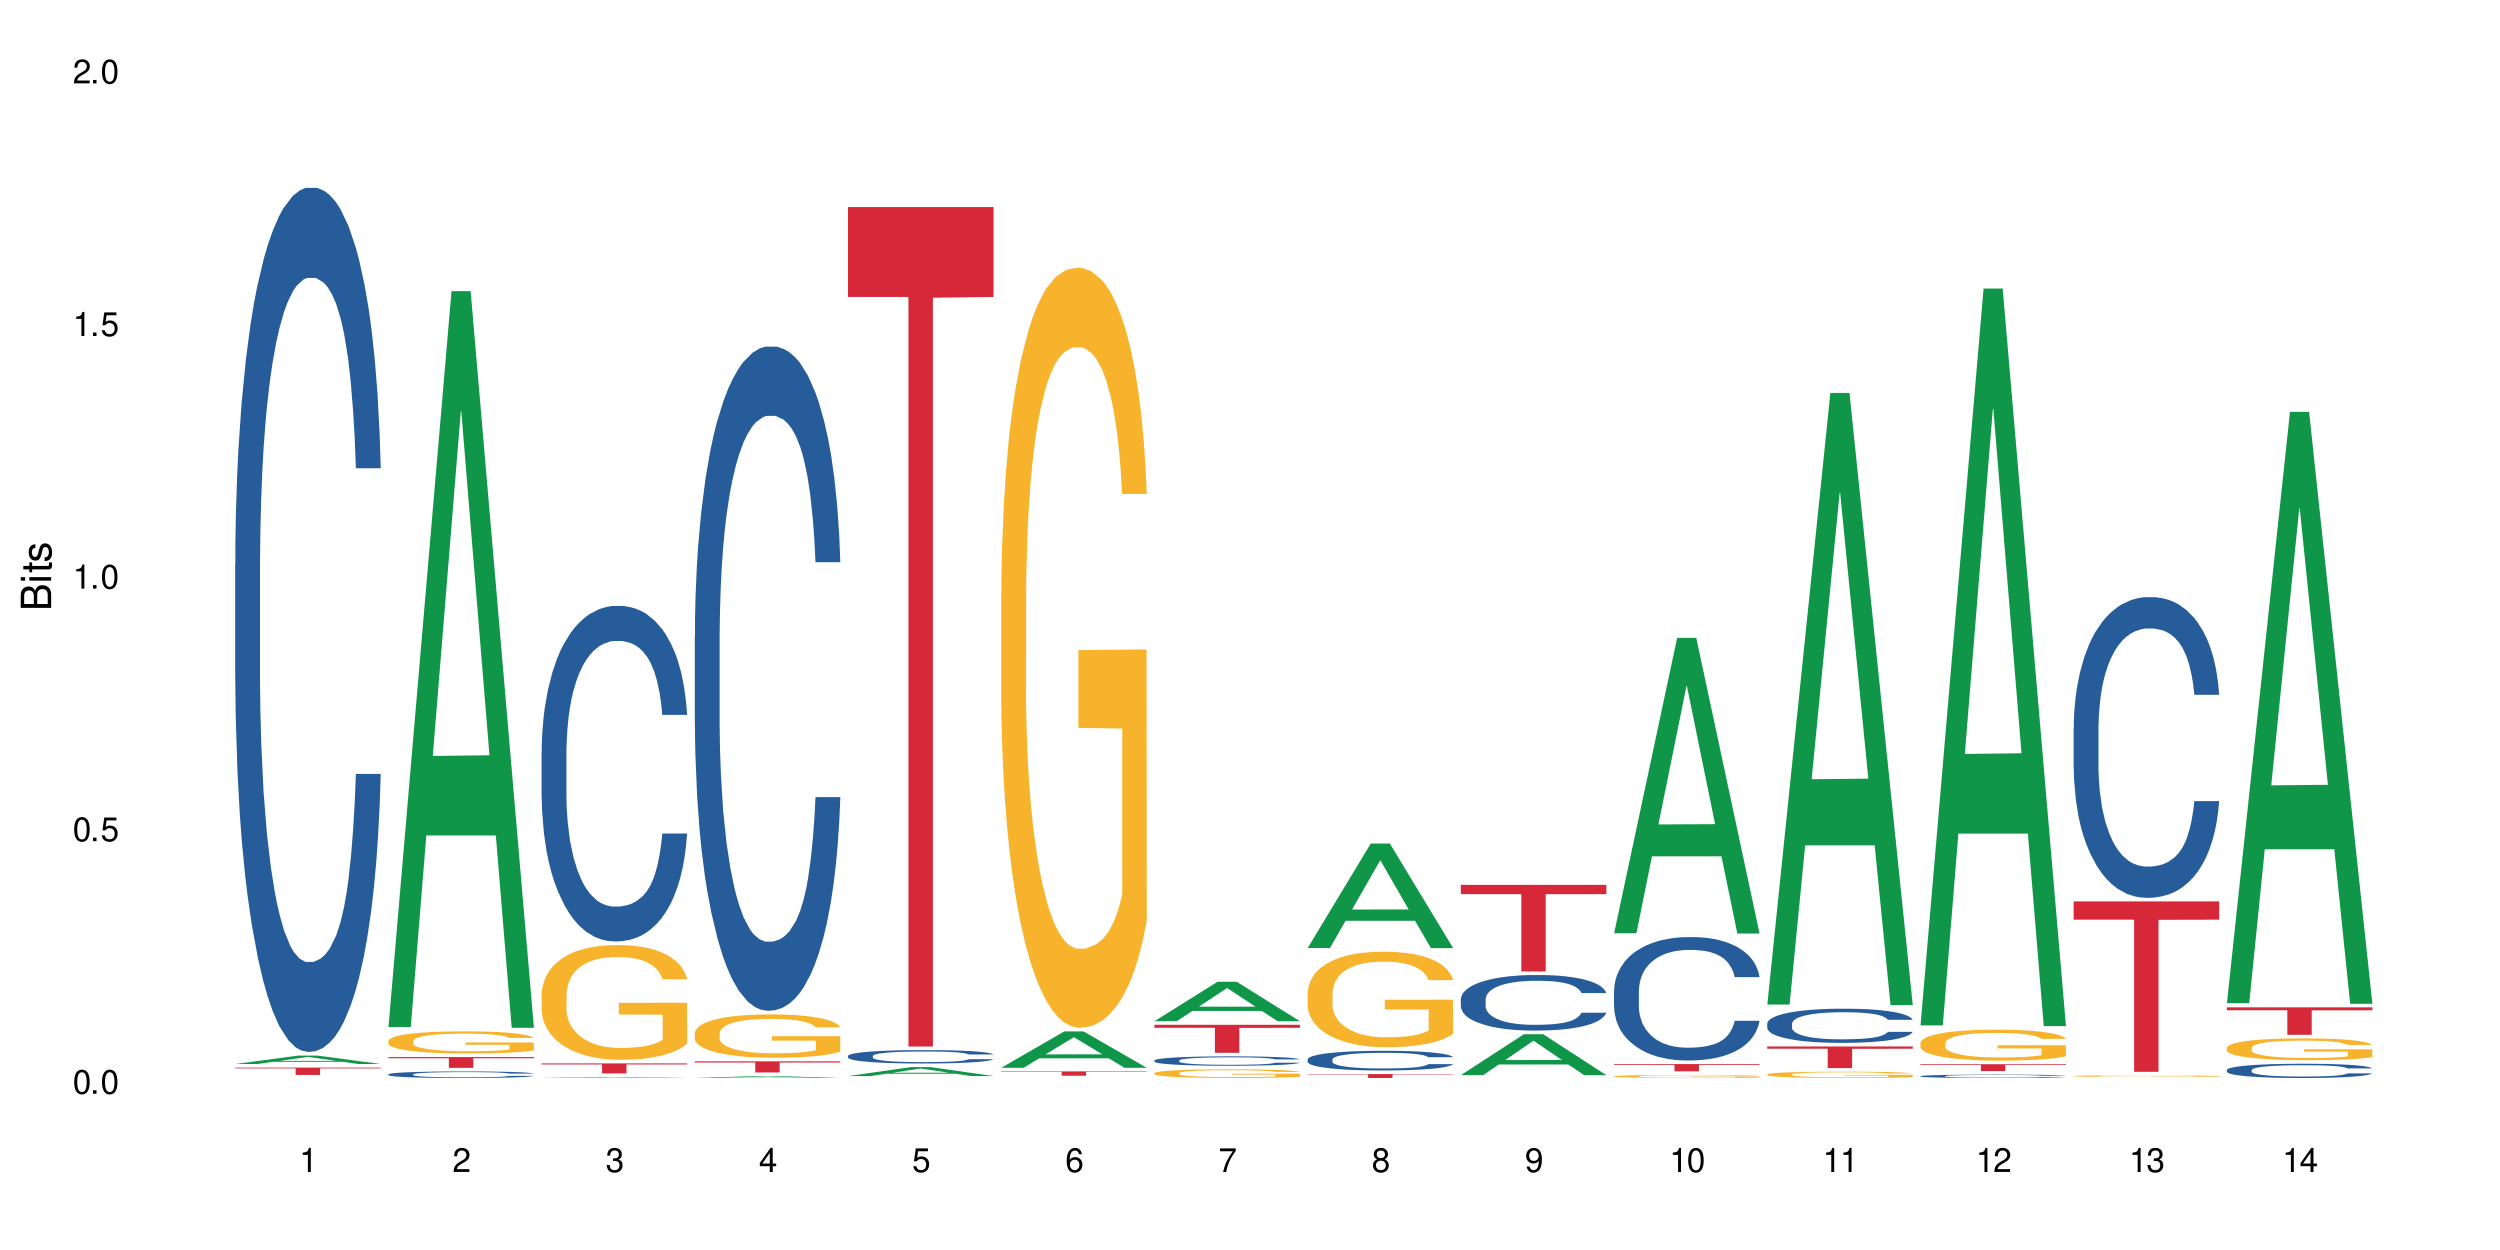<?xml version="1.0" encoding="UTF-8"?>
<svg xmlns="http://www.w3.org/2000/svg" xmlns:xlink="http://www.w3.org/1999/xlink" width="720" height="360" viewBox="0 0 720 360">
<defs>
<g>
<g id="glyph-0-0">
</g>
<g id="glyph-0-1">
<path d="M 2.641 -6.938 C 2 -6.938 1.422 -6.656 1.078 -6.172 C 0.641 -5.562 0.406 -4.641 0.406 -3.359 C 0.406 -1.016 1.188 0.219 2.641 0.219 C 4.078 0.219 4.859 -1.016 4.859 -3.297 C 4.859 -4.641 4.656 -5.547 4.203 -6.172 C 3.844 -6.656 3.281 -6.938 2.641 -6.938 Z M 2.641 -6.188 C 3.547 -6.188 4 -5.25 4 -3.375 C 4 -1.406 3.562 -0.484 2.625 -0.484 C 1.734 -0.484 1.281 -1.438 1.281 -3.344 C 1.281 -5.25 1.734 -6.188 2.641 -6.188 Z M 2.641 -6.188 "/>
</g>
<g id="glyph-0-2">
<path d="M 1.828 -1 L 0.828 -1 L 0.828 0 L 1.828 0 Z M 1.828 -1 "/>
</g>
<g id="glyph-0-3">
<path d="M 4.562 -6.797 L 1.062 -6.797 L 0.547 -3.094 L 1.328 -3.094 C 1.719 -3.562 2.047 -3.734 2.578 -3.734 C 3.484 -3.734 4.062 -3.109 4.062 -2.094 C 4.062 -1.125 3.484 -0.531 2.578 -0.531 C 1.828 -0.531 1.375 -0.906 1.188 -1.672 L 0.328 -1.672 C 0.453 -1.109 0.547 -0.844 0.75 -0.594 C 1.125 -0.078 1.828 0.219 2.594 0.219 C 3.969 0.219 4.922 -0.781 4.922 -2.219 C 4.922 -3.562 4.031 -4.484 2.719 -4.484 C 2.25 -4.484 1.859 -4.359 1.469 -4.062 L 1.734 -5.969 L 4.562 -5.969 Z M 4.562 -6.797 "/>
</g>
<g id="glyph-0-4">
<path d="M 2.484 -4.938 L 2.484 0 L 3.328 0 L 3.328 -6.938 L 2.766 -6.938 C 2.469 -5.875 2.281 -5.734 0.984 -5.562 L 0.984 -4.938 Z M 2.484 -4.938 "/>
</g>
<g id="glyph-0-5">
<path d="M 4.859 -0.828 L 1.281 -0.828 C 1.359 -1.406 1.672 -1.781 2.5 -2.281 L 3.469 -2.828 C 4.406 -3.344 4.906 -4.062 4.906 -4.906 C 4.906 -5.484 4.672 -6.031 4.266 -6.406 C 3.859 -6.766 3.375 -6.938 2.719 -6.938 C 1.859 -6.938 1.219 -6.625 0.844 -6.031 C 0.609 -5.672 0.5 -5.234 0.484 -4.531 L 1.328 -4.531 C 1.359 -5.016 1.406 -5.281 1.531 -5.516 C 1.75 -5.938 2.188 -6.203 2.703 -6.203 C 3.469 -6.203 4.031 -5.641 4.031 -4.891 C 4.031 -4.344 3.719 -3.859 3.125 -3.516 L 2.234 -3 C 0.812 -2.172 0.406 -1.531 0.328 -0.016 L 4.859 -0.016 Z M 4.859 -0.828 "/>
</g>
<g id="glyph-0-6">
<path d="M 2.125 -3.188 L 2.578 -3.188 C 3.5 -3.188 3.984 -2.766 3.984 -1.922 C 3.984 -1.062 3.469 -0.531 2.594 -0.531 C 1.656 -0.531 1.203 -1 1.156 -2.016 L 0.312 -2.016 C 0.344 -1.453 0.438 -1.094 0.609 -0.781 C 0.953 -0.109 1.625 0.219 2.547 0.219 C 3.953 0.219 4.859 -0.625 4.859 -1.938 C 4.859 -2.828 4.516 -3.297 3.703 -3.594 C 4.344 -3.844 4.656 -4.328 4.656 -5.031 C 4.656 -6.219 3.875 -6.938 2.578 -6.938 C 1.203 -6.938 0.484 -6.172 0.453 -4.703 L 1.297 -4.703 C 1.312 -5.125 1.344 -5.359 1.453 -5.578 C 1.641 -5.969 2.062 -6.203 2.594 -6.203 C 3.344 -6.203 3.797 -5.75 3.797 -5 C 3.797 -4.516 3.609 -4.219 3.25 -4.047 C 3.016 -3.953 2.703 -3.922 2.125 -3.906 Z M 2.125 -3.188 "/>
</g>
<g id="glyph-0-7">
<path d="M 3.141 -1.672 L 3.141 0 L 3.984 0 L 3.984 -1.672 L 4.984 -1.672 L 4.984 -2.438 L 3.984 -2.438 L 3.984 -6.938 L 3.359 -6.938 L 0.266 -2.578 L 0.266 -1.672 Z M 3.141 -2.438 L 1 -2.438 L 3.141 -5.5 Z M 3.141 -2.438 "/>
</g>
<g id="glyph-0-8">
<path d="M 4.781 -5.125 C 4.609 -6.266 3.891 -6.938 2.844 -6.938 C 2.094 -6.938 1.422 -6.578 1.031 -5.953 C 0.594 -5.266 0.406 -4.422 0.406 -3.172 C 0.406 -2 0.578 -1.25 0.984 -0.641 C 1.359 -0.078 1.953 0.219 2.703 0.219 C 3.984 0.219 4.922 -0.75 4.922 -2.094 C 4.922 -3.375 4.062 -4.281 2.844 -4.281 C 2.172 -4.281 1.641 -4.031 1.281 -3.516 C 1.281 -5.234 1.828 -6.188 2.797 -6.188 C 3.391 -6.188 3.797 -5.797 3.938 -5.125 Z M 2.734 -3.531 C 3.547 -3.531 4.062 -2.953 4.062 -2.031 C 4.062 -1.156 3.484 -0.531 2.703 -0.531 C 1.922 -0.531 1.328 -1.188 1.328 -2.078 C 1.328 -2.938 1.906 -3.531 2.734 -3.531 Z M 2.734 -3.531 "/>
</g>
<g id="glyph-0-9">
<path d="M 4.984 -6.797 L 0.438 -6.797 L 0.438 -5.969 L 4.109 -5.969 C 2.5 -3.656 1.828 -2.234 1.328 0 L 2.219 0 C 2.594 -2.172 3.453 -4.047 4.984 -6.094 Z M 4.984 -6.797 "/>
</g>
<g id="glyph-0-10">
<path d="M 3.75 -3.656 C 4.469 -4.094 4.688 -4.438 4.688 -5.078 C 4.688 -6.172 3.844 -6.938 2.641 -6.938 C 1.438 -6.938 0.594 -6.172 0.594 -5.094 C 0.594 -4.438 0.812 -4.094 1.516 -3.656 C 0.734 -3.266 0.359 -2.703 0.359 -1.922 C 0.359 -0.656 1.281 0.219 2.641 0.219 C 3.984 0.219 4.922 -0.656 4.922 -1.922 C 4.922 -2.703 4.531 -3.266 3.75 -3.656 Z M 2.641 -6.188 C 3.359 -6.188 3.812 -5.75 3.812 -5.062 C 3.812 -4.406 3.344 -3.984 2.641 -3.984 C 1.922 -3.984 1.453 -4.406 1.453 -5.078 C 1.453 -5.75 1.922 -6.188 2.641 -6.188 Z M 2.641 -3.266 C 3.484 -3.266 4.062 -2.719 4.062 -1.906 C 4.062 -1.078 3.484 -0.531 2.625 -0.531 C 1.797 -0.531 1.219 -1.094 1.219 -1.906 C 1.219 -2.719 1.781 -3.266 2.641 -3.266 Z M 2.641 -3.266 "/>
</g>
<g id="glyph-0-11">
<path d="M 0.516 -1.578 C 0.672 -0.453 1.406 0.219 2.438 0.219 C 3.188 0.219 3.859 -0.141 4.266 -0.766 C 4.688 -1.453 4.891 -2.297 4.891 -3.547 C 4.891 -4.719 4.703 -5.453 4.312 -6.078 C 3.938 -6.641 3.344 -6.938 2.594 -6.938 C 1.297 -6.938 0.359 -5.969 0.359 -4.625 C 0.359 -3.344 1.234 -2.453 2.453 -2.453 C 3.094 -2.453 3.578 -2.672 4.016 -3.203 C 4 -1.484 3.469 -0.531 2.5 -0.531 C 1.906 -0.531 1.484 -0.906 1.359 -1.578 Z M 2.578 -6.203 C 3.375 -6.203 3.969 -5.531 3.969 -4.641 C 3.969 -3.797 3.391 -3.188 2.547 -3.188 C 1.734 -3.188 1.234 -3.766 1.234 -4.688 C 1.234 -5.562 1.797 -6.203 2.578 -6.203 Z M 2.578 -6.203 "/>
</g>
<g id="glyph-1-0">
</g>
<g id="glyph-1-1">
<path d="M 0 -0.953 L 0 -4.891 C 0 -5.719 -0.234 -6.344 -0.734 -6.797 C -1.188 -7.234 -1.812 -7.469 -2.5 -7.469 C -3.547 -7.469 -4.188 -7 -4.625 -5.875 C -4.984 -6.688 -5.625 -7.094 -6.531 -7.094 C -7.172 -7.094 -7.734 -6.859 -8.141 -6.391 C -8.562 -5.922 -8.75 -5.344 -8.75 -4.5 L -8.75 -0.953 Z M -4.984 -2.062 L -7.766 -2.062 L -7.766 -4.219 C -7.766 -4.844 -7.688 -5.203 -7.453 -5.5 C -7.219 -5.812 -6.859 -5.969 -6.375 -5.969 C -5.891 -5.969 -5.531 -5.812 -5.297 -5.5 C -5.062 -5.203 -4.984 -4.844 -4.984 -4.219 Z M -0.984 -2.062 L -4 -2.062 L -4 -4.781 C -4 -5.766 -3.438 -6.359 -2.484 -6.359 C -1.547 -6.359 -0.984 -5.766 -0.984 -4.781 Z M -0.984 -2.062 "/>
</g>
<g id="glyph-1-2">
<path d="M -6.281 -1.797 L -6.281 -0.797 L 0 -0.797 L 0 -1.797 Z M -8.75 -1.797 L -8.75 -0.797 L -7.484 -0.797 L -7.484 -1.797 Z M -8.75 -1.797 "/>
</g>
<g id="glyph-1-3">
<path d="M -6.281 -3.047 L -6.281 -2.016 L -8.016 -2.016 L -8.016 -1.016 L -6.281 -1.016 L -6.281 -0.172 L -5.469 -0.172 L -5.469 -1.016 L -0.719 -1.016 C -0.078 -1.016 0.281 -1.453 0.281 -2.234 C 0.281 -2.5 0.25 -2.719 0.188 -3.047 L -0.641 -3.047 C -0.609 -2.906 -0.594 -2.766 -0.594 -2.562 C -0.594 -2.141 -0.719 -2.016 -1.156 -2.016 L -5.469 -2.016 L -5.469 -3.047 Z M -6.281 -3.047 "/>
</g>
<g id="glyph-1-4">
<path d="M -4.531 -5.25 C -5.766 -5.25 -6.469 -4.422 -6.469 -2.969 C -6.469 -1.516 -5.719 -0.562 -4.547 -0.562 C -3.562 -0.562 -3.094 -1.062 -2.734 -2.562 L -2.516 -3.484 C -2.344 -4.188 -2.094 -4.469 -1.641 -4.469 C -1.047 -4.469 -0.641 -3.875 -0.641 -3 C -0.641 -2.453 -0.797 -2 -1.062 -1.75 C -1.25 -1.594 -1.422 -1.531 -1.875 -1.469 L -1.875 -0.406 C -0.422 -0.453 0.281 -1.266 0.281 -2.922 C 0.281 -4.5 -0.5 -5.516 -1.719 -5.516 C -2.656 -5.516 -3.172 -4.984 -3.469 -3.734 L -3.703 -2.766 C -3.891 -1.953 -4.156 -1.609 -4.594 -1.609 C -5.188 -1.609 -5.547 -2.125 -5.547 -2.938 C -5.547 -3.75 -5.203 -4.172 -4.531 -4.203 Z M -4.531 -5.25 "/>
</g>
</g>
</defs>
<rect x="-72" y="-36" width="864" height="432" fill="rgb(100%, 100%, 100%)" fill-opacity="1"/>
<path fill-rule="nonzero" fill="rgb(6.275%, 58.824%, 28.235%)" fill-opacity="1" d="M 67.73 306.434 L 67.777 306.434 L 85.914 304.004 L 91.422 304.004 L 109.648 306.438 L 103.242 306.438 L 98.676 305.801 L 78.656 305.801 L 74.18 306.434 L 67.73 306.434 L 80.582 305.539 L 96.84 305.535 L 88.734 304.398 L 88.645 304.398 L 88.555 304.406 L 80.539 305.535 L 80.582 305.539 Z M 67.73 306.434 "/>
<path fill-rule="nonzero" fill="rgb(14.51%, 36.078%, 60%)" fill-opacity="1" d="M 67.73 162.391 L 67.781 162.164 L 67.781 156.703 L 67.934 148.059 L 68.293 137.141 L 68.652 129.633 L 69.57 116.211 L 70.848 103.246 L 72.18 93.238 L 73.148 87.32 L 74.02 82.773 L 76.012 74.355 L 77.289 70.035 L 78.672 66.168 L 80.355 62.301 L 81.582 60.023 L 84.344 56.387 L 86.391 54.793 L 87.973 54.109 L 91.398 54.109 L 93.441 55.02 L 94.926 56.156 L 96.562 57.977 L 97.941 60.023 L 100.344 65.027 L 102.492 71.398 L 103.461 75.039 L 104.996 82.09 L 106.172 88.914 L 106.988 94.828 L 107.91 103.246 L 108.727 113.48 L 109.34 125.082 L 109.648 134.867 L 102.492 134.867 L 102.133 125.766 L 101.723 118.715 L 100.957 109.387 L 100.191 102.789 L 99.117 96.195 L 98.145 91.871 L 96.816 87.551 L 95.641 84.82 L 94.414 82.773 L 93.238 81.406 L 90.988 80.043 L 88.383 80.043 L 87.41 80.496 L 85.418 82.316 L 84.344 83.91 L 82.812 87.094 L 81.738 90.051 L 80.461 94.602 L 79.59 98.469 L 78.516 104.383 L 77.75 109.613 L 76.883 117.121 L 76.371 122.809 L 75.91 129.18 L 75.5 136.684 L 75.195 144.648 L 74.988 153.062 L 74.887 161.254 L 74.887 196.512 L 74.988 204.703 L 75.246 214.254 L 75.91 228.133 L 76.883 240.188 L 78.004 249.742 L 79.078 256.566 L 79.691 259.75 L 80.512 263.391 L 81.789 267.941 L 83.629 272.492 L 84.703 274.309 L 86.34 276.129 L 88.023 277.039 L 90.273 277.039 L 92.27 276.129 L 93.598 274.992 L 94.977 273.172 L 96.867 269.305 L 98.043 265.664 L 99.066 261.344 L 99.832 257.023 L 100.344 253.383 L 101.109 246.332 L 101.723 238.598 L 102.184 230.633 L 102.492 222.898 L 109.648 222.898 L 109.34 232 L 108.883 240.871 L 108.422 247.469 L 107.707 255.43 L 106.887 262.48 L 105.711 270.441 L 104.742 275.676 L 103.461 281.363 L 102.285 285.684 L 101.008 289.551 L 99.117 294.102 L 97.891 296.375 L 96.562 298.422 L 94.977 300.242 L 92.984 301.836 L 90.836 302.746 L 88.844 302.973 L 86.695 302.516 L 85.109 301.609 L 83.016 299.559 L 80.41 295.465 L 78.516 291.145 L 77.035 286.82 L 75.758 282.273 L 74.324 276.129 L 72.484 266.121 L 71.359 258.387 L 70.594 252.016 L 69.723 243.145 L 69.109 235.184 L 68.395 222.445 L 67.883 206.293 L 67.73 193.781 Z M 67.73 162.391 "/>
<path fill-rule="nonzero" fill="rgb(83.922%, 15.686%, 22.353%)" fill-opacity="1" d="M 67.73 307.469 L 109.648 307.469 L 109.648 307.691 L 92.18 307.695 L 92.18 309.582 L 85.148 309.582 L 85.148 307.699 L 85.047 307.691 L 67.73 307.691 Z M 67.73 307.469 "/>
<path fill-rule="nonzero" fill="rgb(6.275%, 58.824%, 28.235%)" fill-opacity="1" d="M 111.855 295.801 L 111.898 295.602 L 130.035 83.852 L 135.543 83.852 L 153.77 296 L 147.367 296 L 142.801 240.621 L 122.781 240.621 L 118.301 295.801 L 111.855 295.801 L 124.707 217.715 L 140.961 217.516 L 132.855 118.512 L 132.766 118.312 L 132.68 118.91 L 124.66 217.516 L 124.707 217.715 Z M 111.855 295.801 "/>
<path fill-rule="nonzero" fill="rgb(14.51%, 36.078%, 60%)" fill-opacity="1" d="M 111.855 309.398 L 111.906 309.395 L 111.906 309.355 L 112.059 309.289 L 112.418 309.207 L 112.773 309.148 L 113.695 309.047 L 114.973 308.949 L 116.301 308.871 L 117.273 308.828 L 118.141 308.793 L 120.137 308.727 L 121.414 308.695 L 122.793 308.664 L 124.48 308.637 L 125.707 308.617 L 128.469 308.59 L 130.512 308.578 L 132.098 308.574 L 135.523 308.574 L 137.566 308.582 L 139.047 308.59 L 140.684 308.605 L 142.066 308.617 L 144.469 308.656 L 146.613 308.707 L 147.586 308.734 L 149.117 308.785 L 150.293 308.84 L 151.113 308.883 L 152.031 308.949 L 152.852 309.027 L 153.465 309.113 L 153.77 309.188 L 146.613 309.188 L 146.258 309.117 L 145.848 309.066 L 145.082 308.996 L 144.312 308.945 L 143.242 308.895 L 142.27 308.859 L 140.941 308.828 L 139.766 308.809 L 138.539 308.793 L 137.363 308.781 L 135.113 308.77 L 132.504 308.77 L 131.535 308.773 L 129.539 308.789 L 128.469 308.801 L 126.934 308.824 L 125.859 308.848 L 124.582 308.883 L 123.715 308.91 L 122.641 308.957 L 121.875 308.996 L 121.004 309.055 L 120.492 309.098 L 120.031 309.145 L 119.625 309.203 L 119.316 309.262 L 119.113 309.328 L 119.012 309.391 L 119.012 309.656 L 119.113 309.719 L 119.367 309.793 L 120.031 309.898 L 121.004 309.988 L 122.129 310.062 L 123.203 310.113 L 123.816 310.137 L 124.633 310.164 L 125.91 310.199 L 127.75 310.234 L 128.824 310.25 L 130.461 310.262 L 132.148 310.27 L 134.398 310.27 L 136.391 310.262 L 137.719 310.254 L 139.102 310.238 L 140.992 310.211 L 142.168 310.184 L 143.188 310.148 L 143.957 310.117 L 144.469 310.09 L 145.234 310.035 L 145.848 309.977 L 146.309 309.918 L 146.613 309.859 L 153.77 309.859 L 153.465 309.926 L 153.004 309.996 L 152.543 310.043 L 151.828 310.105 L 151.012 310.16 L 149.836 310.219 L 148.863 310.258 L 147.586 310.301 L 146.41 310.336 L 145.133 310.363 L 143.242 310.398 L 142.012 310.418 L 140.684 310.434 L 139.102 310.445 L 137.105 310.457 L 134.961 310.465 L 130.82 310.465 L 129.234 310.457 L 127.137 310.441 L 124.531 310.41 L 122.641 310.375 L 121.156 310.344 L 119.879 310.309 L 118.449 310.262 L 116.609 310.188 L 115.484 310.129 L 114.715 310.078 L 113.848 310.012 L 113.234 309.953 L 112.52 309.855 L 112.008 309.73 L 111.855 309.637 Z M 111.855 309.398 "/>
<path fill-rule="nonzero" fill="rgb(96.863%, 70.196%, 16.863%)" fill-opacity="1" d="M 111.855 299.762 L 111.906 299.758 L 111.906 299.641 L 112.109 299.379 L 112.621 299.016 L 113.285 298.719 L 114 298.484 L 114.461 298.363 L 115.227 298.188 L 115.891 298.059 L 117.578 297.797 L 119.727 297.551 L 120.902 297.449 L 122.23 297.348 L 124.121 297.238 L 124.992 297.195 L 127.648 297.105 L 130.664 297.047 L 133.988 297.027 L 135.523 297.035 L 137.617 297.059 L 140.48 297.121 L 142.117 297.18 L 143.395 297.238 L 144.723 297.312 L 146.359 297.43 L 147.891 297.57 L 149.117 297.711 L 150.348 297.887 L 151.367 298.07 L 152.238 298.273 L 153.004 298.52 L 153.465 298.723 L 153.77 298.93 L 146.664 298.93 L 146.258 298.723 L 145.797 298.566 L 145.031 298.375 L 144.262 298.234 L 143.496 298.125 L 142.066 297.973 L 140.84 297.879 L 139.305 297.797 L 137.82 297.746 L 136.137 297.711 L 135.113 297.699 L 132.402 297.699 L 129.949 297.738 L 128.52 297.785 L 127.496 297.832 L 126.066 297.918 L 125.195 297.988 L 124.684 298.035 L 123.152 298.219 L 122.129 298.379 L 121.566 298.492 L 120.852 298.664 L 120.34 298.824 L 119.777 299.055 L 119.469 299.23 L 119.062 299.629 L 119.012 300.676 L 119.164 300.898 L 119.469 301.137 L 119.879 301.348 L 120.492 301.57 L 121.105 301.738 L 122.18 301.965 L 123.102 302.117 L 123.816 302.215 L 125.195 302.375 L 125.758 302.426 L 127.086 302.531 L 128.469 302.613 L 130.152 302.684 L 131.434 302.719 L 133.477 302.746 L 136.082 302.746 L 139.152 302.711 L 141.094 302.664 L 142.422 302.617 L 143.293 302.578 L 144.363 302.512 L 145.133 302.453 L 145.848 302.391 L 146.715 302.293 L 146.715 300.898 L 134.09 300.895 L 134.09 300.238 L 153.719 300.234 L 153.77 302.512 L 152.699 302.672 L 151.367 302.82 L 150.09 302.938 L 148.762 303.039 L 146.871 303.148 L 145.336 303.219 L 142.984 303.301 L 140.84 303.352 L 138.59 303.387 L 136.594 303.406 L 134.242 303.41 L 132.148 303.398 L 129.898 303.363 L 128.109 303.316 L 126.473 303.258 L 124.84 303.184 L 122.793 303.062 L 121.465 302.961 L 120.082 302.84 L 118.703 302.695 L 117.477 302.535 L 116.66 302.414 L 115.84 302.273 L 114.973 302.098 L 114.152 301.902 L 113.539 301.719 L 112.98 301.516 L 112.57 301.324 L 112.16 301.062 L 111.957 300.852 L 111.855 300.672 Z M 111.855 299.762 "/>
<path fill-rule="nonzero" fill="rgb(83.922%, 15.686%, 22.353%)" fill-opacity="1" d="M 111.855 304.441 L 153.77 304.441 L 153.77 304.773 L 136.301 304.777 L 136.301 307.543 L 129.273 307.543 L 129.273 304.777 L 129.172 304.773 L 111.855 304.773 Z M 111.855 304.441 "/>
<path fill-rule="nonzero" fill="rgb(6.275%, 58.824%, 28.235%)" fill-opacity="1" d="M 155.977 310.465 L 156.023 310.465 L 174.16 310.168 L 179.668 310.168 L 197.895 310.465 L 191.488 310.465 L 186.922 310.387 L 166.902 310.387 L 162.426 310.465 L 155.977 310.465 L 168.828 310.355 L 185.086 310.355 L 176.98 310.215 L 176.801 310.215 L 168.785 310.355 L 168.828 310.355 Z M 155.977 310.465 "/>
<path fill-rule="nonzero" fill="rgb(14.51%, 36.078%, 60%)" fill-opacity="1" d="M 155.977 216.57 L 156.027 216.484 L 156.027 214.363 L 156.18 211.008 L 156.539 206.77 L 156.898 203.855 L 157.816 198.645 L 159.094 193.609 L 160.426 189.727 L 161.395 187.43 L 162.266 185.664 L 164.258 182.395 L 165.535 180.719 L 166.918 179.219 L 168.602 177.715 L 169.828 176.832 L 172.59 175.418 L 174.637 174.801 L 176.219 174.535 L 179.645 174.535 L 181.688 174.891 L 183.172 175.332 L 184.809 176.039 L 186.188 176.832 L 188.59 178.777 L 190.738 181.25 L 191.707 182.66 L 193.242 185.398 L 194.418 188.047 L 195.234 190.344 L 196.156 193.609 L 196.973 197.586 L 197.586 202.09 L 197.895 205.887 L 190.738 205.887 L 190.379 202.355 L 189.969 199.617 L 189.203 195.996 L 188.438 193.434 L 187.363 190.875 L 186.391 189.195 L 185.062 187.52 L 183.887 186.457 L 182.66 185.664 L 181.484 185.133 L 179.234 184.605 L 176.629 184.605 L 175.656 184.781 L 173.664 185.488 L 172.59 186.105 L 171.059 187.34 L 169.984 188.488 L 168.707 190.254 L 167.836 191.758 L 166.762 194.051 L 165.996 196.082 L 165.129 198.996 L 164.617 201.207 L 164.156 203.68 L 163.746 206.594 L 163.441 209.684 L 163.234 212.949 L 163.133 216.129 L 163.133 229.816 L 163.234 232.996 L 163.492 236.707 L 164.156 242.094 L 165.129 246.773 L 166.25 250.48 L 167.324 253.129 L 167.938 254.367 L 168.758 255.781 L 170.035 257.547 L 171.875 259.312 L 172.949 260.02 L 174.582 260.727 L 176.27 261.078 L 178.52 261.078 L 180.512 260.727 L 181.844 260.285 L 183.223 259.578 L 185.113 258.074 L 186.289 256.664 L 187.312 254.984 L 188.078 253.309 L 188.59 251.895 L 189.355 249.156 L 189.969 246.156 L 190.43 243.062 L 190.738 240.062 L 197.895 240.062 L 197.586 243.594 L 197.129 247.039 L 196.668 249.598 L 195.953 252.688 L 195.133 255.426 L 193.957 258.516 L 192.988 260.547 L 191.707 262.758 L 190.531 264.434 L 189.254 265.934 L 187.363 267.703 L 186.137 268.586 L 184.809 269.379 L 183.223 270.086 L 181.23 270.703 L 179.082 271.059 L 177.09 271.145 L 174.941 270.969 L 173.355 270.617 L 171.262 269.82 L 168.652 268.23 L 166.762 266.555 L 165.281 264.875 L 164.004 263.109 L 162.57 260.727 L 160.73 256.84 L 159.605 253.836 L 158.84 251.363 L 157.969 247.922 L 157.355 244.828 L 156.641 239.883 L 156.129 233.613 L 155.977 228.758 Z M 155.977 216.57 "/>
<path fill-rule="nonzero" fill="rgb(96.863%, 70.196%, 16.863%)" fill-opacity="1" d="M 155.977 286.336 L 156.027 286.305 L 156.027 285.699 L 156.234 284.344 L 156.742 282.469 L 157.41 280.93 L 158.125 279.723 L 158.582 279.09 L 159.352 278.184 L 160.016 277.52 L 161.703 276.16 L 163.848 274.891 L 165.023 274.348 L 166.355 273.836 L 168.246 273.262 L 169.113 273.051 L 171.773 272.566 L 174.789 272.266 L 178.109 272.176 L 179.645 272.207 L 181.742 272.324 L 184.602 272.656 L 186.238 272.961 L 187.516 273.262 L 188.848 273.656 L 190.48 274.258 L 192.016 274.984 L 193.242 275.707 L 194.469 276.613 L 195.492 277.578 L 196.359 278.637 L 197.129 279.902 L 197.586 280.961 L 197.895 282.02 L 190.789 282.02 L 190.379 280.961 L 189.918 280.145 L 189.152 279.148 L 188.387 278.426 L 187.617 277.852 L 186.188 277.066 L 184.961 276.582 L 183.426 276.16 L 181.945 275.891 L 180.258 275.707 L 179.234 275.648 L 176.527 275.648 L 174.074 275.859 L 172.641 276.102 L 171.617 276.34 L 170.188 276.793 L 169.32 277.156 L 168.809 277.398 L 167.273 278.336 L 166.25 279.18 L 165.688 279.754 L 164.973 280.66 L 164.461 281.473 L 163.898 282.684 L 163.594 283.586 L 163.184 285.641 L 163.133 291.074 L 163.285 292.223 L 163.594 293.461 L 164.004 294.547 L 164.617 295.695 L 165.23 296.57 L 166.305 297.746 L 167.223 298.531 L 167.938 299.047 L 169.32 299.859 L 169.883 300.133 L 171.211 300.676 L 172.59 301.098 L 174.277 301.461 L 175.555 301.641 L 177.602 301.793 L 180.207 301.793 L 183.273 301.613 L 185.215 301.371 L 186.547 301.129 L 187.414 300.918 L 188.488 300.586 L 189.254 300.285 L 189.969 299.953 L 190.84 299.438 L 190.84 292.223 L 178.215 292.191 L 178.215 288.812 L 197.844 288.781 L 197.895 300.586 L 196.82 301.402 L 195.492 302.188 L 194.215 302.789 L 192.883 303.305 L 190.992 303.875 L 189.461 304.238 L 187.109 304.66 L 184.961 304.934 L 182.711 305.113 L 180.719 305.207 L 178.367 305.234 L 176.27 305.176 L 174.023 304.992 L 172.234 304.754 L 170.598 304.449 L 168.961 304.059 L 166.918 303.426 L 165.586 302.91 L 164.207 302.277 L 162.828 301.523 L 161.602 300.707 L 160.781 300.074 L 159.965 299.348 L 159.094 298.441 L 158.277 297.414 L 157.664 296.48 L 157.102 295.422 L 156.691 294.426 L 156.285 293.066 L 156.078 291.98 L 155.977 291.047 Z M 155.977 286.336 "/>
<path fill-rule="nonzero" fill="rgb(83.922%, 15.686%, 22.353%)" fill-opacity="1" d="M 155.977 306.266 L 197.895 306.266 L 197.895 306.574 L 180.426 306.574 L 180.426 309.137 L 173.395 309.137 L 173.395 306.578 L 173.293 306.574 L 155.977 306.574 Z M 155.977 306.266 "/>
<path fill-rule="nonzero" fill="rgb(6.275%, 58.824%, 28.235%)" fill-opacity="1" d="M 200.102 310.465 L 200.145 310.465 L 218.281 309.906 L 223.789 309.906 L 242.016 310.465 L 235.613 310.465 L 231.047 310.32 L 211.027 310.32 L 206.547 310.465 L 200.102 310.465 L 212.953 310.262 L 229.207 310.258 L 221.102 309.996 L 221.012 309.996 L 220.926 310 L 212.906 310.258 L 212.953 310.262 Z M 200.102 310.465 "/>
<path fill-rule="nonzero" fill="rgb(14.51%, 36.078%, 60%)" fill-opacity="1" d="M 200.102 183.066 L 200.152 182.895 L 200.152 178.699 L 200.305 172.055 L 200.664 163.66 L 201.02 157.891 L 201.941 147.578 L 203.219 137.609 L 204.547 129.918 L 205.52 125.371 L 206.387 121.875 L 208.383 115.406 L 209.66 112.086 L 211.039 109.113 L 212.727 106.141 L 213.953 104.391 L 216.715 101.594 L 218.758 100.371 L 220.344 99.848 L 223.77 99.848 L 225.812 100.547 L 227.293 101.418 L 228.93 102.816 L 230.312 104.391 L 232.715 108.238 L 234.859 113.133 L 235.832 115.93 L 237.363 121.352 L 238.539 126.598 L 239.359 131.141 L 240.277 137.609 L 241.098 145.477 L 241.711 154.395 L 242.016 161.914 L 234.859 161.914 L 234.504 154.918 L 234.094 149.5 L 233.328 142.332 L 232.559 137.262 L 231.488 132.191 L 230.516 128.867 L 229.188 125.547 L 228.012 123.449 L 226.785 121.875 L 225.609 120.828 L 223.359 119.777 L 220.75 119.777 L 219.781 120.125 L 217.785 121.527 L 216.715 122.75 L 215.18 125.195 L 214.105 127.469 L 212.828 130.969 L 211.961 133.938 L 210.887 138.484 L 210.117 142.508 L 209.25 148.277 L 208.738 152.648 L 208.277 157.543 L 207.871 163.312 L 207.562 169.43 L 207.359 175.898 L 207.258 182.195 L 207.258 209.293 L 207.359 215.586 L 207.613 222.93 L 208.277 233.598 L 209.25 242.863 L 210.375 250.207 L 211.449 255.449 L 212.062 257.898 L 212.879 260.695 L 214.156 264.191 L 215.996 267.688 L 217.07 269.09 L 218.707 270.488 L 220.395 271.188 L 222.645 271.188 L 224.637 270.488 L 225.965 269.613 L 227.348 268.215 L 229.238 265.242 L 230.414 262.445 L 231.434 259.121 L 232.203 255.801 L 232.715 253.004 L 233.48 247.582 L 234.094 241.637 L 234.555 235.52 L 234.859 229.574 L 242.016 229.574 L 241.711 236.566 L 241.25 243.387 L 240.789 248.457 L 240.074 254.578 L 239.258 259.996 L 238.082 266.117 L 237.109 270.137 L 235.832 274.508 L 234.656 277.828 L 233.379 280.801 L 231.488 284.297 L 230.258 286.047 L 228.93 287.621 L 227.348 289.02 L 225.352 290.242 L 223.207 290.941 L 221.211 291.117 L 219.066 290.77 L 217.48 290.07 L 215.383 288.496 L 212.777 285.348 L 210.887 282.027 L 209.402 278.703 L 208.125 275.207 L 206.695 270.488 L 204.855 262.793 L 203.73 256.848 L 202.961 251.953 L 202.094 245.137 L 201.48 239.016 L 200.766 229.227 L 200.254 216.812 L 200.102 207.195 Z M 200.102 183.066 "/>
<path fill-rule="nonzero" fill="rgb(96.863%, 70.196%, 16.863%)" fill-opacity="1" d="M 200.102 297.496 L 200.152 297.484 L 200.152 297.258 L 200.355 296.742 L 200.867 296.035 L 201.531 295.453 L 202.246 295 L 202.707 294.758 L 203.473 294.418 L 204.137 294.164 L 205.824 293.652 L 207.973 293.172 L 209.148 292.969 L 210.477 292.773 L 212.367 292.559 L 213.238 292.477 L 215.895 292.297 L 218.91 292.18 L 222.234 292.148 L 223.77 292.16 L 225.863 292.203 L 228.727 292.328 L 230.363 292.445 L 231.641 292.559 L 232.969 292.707 L 234.605 292.934 L 236.137 293.207 L 237.363 293.48 L 238.594 293.824 L 239.613 294.188 L 240.484 294.586 L 241.25 295.066 L 241.711 295.465 L 242.016 295.863 L 234.91 295.863 L 234.504 295.465 L 234.043 295.156 L 233.277 294.781 L 232.508 294.508 L 231.742 294.293 L 230.312 293.996 L 229.082 293.812 L 227.551 293.652 L 226.066 293.551 L 224.383 293.48 L 223.359 293.457 L 220.648 293.457 L 218.195 293.539 L 216.766 293.629 L 215.742 293.723 L 214.312 293.891 L 213.441 294.027 L 212.93 294.121 L 211.398 294.473 L 210.375 294.793 L 209.812 295.008 L 209.098 295.352 L 208.586 295.66 L 208.023 296.117 L 207.715 296.457 L 207.309 297.234 L 207.258 299.285 L 207.41 299.719 L 207.715 300.188 L 208.125 300.598 L 208.738 301.031 L 209.352 301.363 L 210.426 301.809 L 211.348 302.105 L 212.062 302.297 L 213.441 302.605 L 214.004 302.707 L 215.332 302.914 L 216.715 303.074 L 218.398 303.211 L 219.68 303.277 L 221.723 303.336 L 224.328 303.336 L 227.398 303.266 L 229.34 303.176 L 230.668 303.086 L 231.539 303.004 L 232.609 302.879 L 233.379 302.766 L 234.094 302.641 L 234.961 302.445 L 234.961 299.719 L 222.336 299.707 L 222.336 298.43 L 241.965 298.418 L 242.016 302.879 L 240.941 303.188 L 239.613 303.484 L 238.336 303.711 L 237.008 303.906 L 235.117 304.121 L 233.582 304.258 L 231.23 304.418 L 229.082 304.52 L 226.836 304.59 L 224.84 304.625 L 222.488 304.637 L 220.395 304.613 L 218.145 304.543 L 216.355 304.453 L 214.719 304.34 L 213.082 304.191 L 211.039 303.949 L 209.711 303.758 L 208.328 303.52 L 206.949 303.234 L 205.723 302.926 L 204.906 302.684 L 204.086 302.41 L 203.219 302.07 L 202.398 301.68 L 201.785 301.328 L 201.223 300.93 L 200.816 300.551 L 200.406 300.039 L 200.203 299.629 L 200.102 299.273 Z M 200.102 297.496 "/>
<path fill-rule="nonzero" fill="rgb(83.922%, 15.686%, 22.353%)" fill-opacity="1" d="M 200.102 305.664 L 242.016 305.664 L 242.016 306.008 L 224.547 306.012 L 224.547 308.875 L 217.52 308.875 L 217.52 306.016 L 217.418 306.008 L 200.102 306.008 Z M 200.102 305.664 "/>
<path fill-rule="nonzero" fill="rgb(6.275%, 58.824%, 28.235%)" fill-opacity="1" d="M 244.223 309.914 L 244.27 309.91 L 262.406 307.316 L 267.914 307.316 L 286.141 309.914 L 279.734 309.914 L 275.168 309.238 L 255.148 309.238 L 250.672 309.914 L 244.223 309.914 L 257.074 308.957 L 273.332 308.953 L 265.227 307.742 L 265.137 307.738 L 265.047 307.746 L 257.031 308.953 L 257.074 308.957 Z M 244.223 309.914 "/>
<path fill-rule="nonzero" fill="rgb(14.51%, 36.078%, 60%)" fill-opacity="1" d="M 244.223 304.109 L 244.273 304.105 L 244.273 304.02 L 244.426 303.887 L 244.785 303.715 L 245.145 303.598 L 246.062 303.391 L 247.34 303.191 L 248.672 303.035 L 249.641 302.941 L 250.512 302.871 L 252.504 302.742 L 253.781 302.676 L 255.164 302.613 L 256.848 302.555 L 258.074 302.52 L 260.836 302.465 L 262.883 302.438 L 264.465 302.43 L 267.891 302.43 L 269.934 302.441 L 271.418 302.461 L 273.055 302.488 L 274.434 302.52 L 276.836 302.598 L 278.984 302.695 L 279.953 302.754 L 281.488 302.863 L 282.664 302.969 L 283.48 303.059 L 284.402 303.191 L 285.219 303.348 L 285.832 303.527 L 286.141 303.68 L 278.984 303.68 L 278.625 303.539 L 278.215 303.43 L 277.449 303.285 L 276.684 303.184 L 275.609 303.082 L 274.637 303.016 L 273.309 302.945 L 272.133 302.906 L 270.906 302.871 L 269.73 302.852 L 267.48 302.832 L 264.875 302.832 L 263.902 302.836 L 261.91 302.867 L 260.836 302.891 L 259.305 302.941 L 258.23 302.984 L 256.953 303.055 L 256.082 303.117 L 255.008 303.207 L 254.242 303.289 L 253.371 303.406 L 252.863 303.492 L 252.402 303.594 L 251.992 303.707 L 251.688 303.832 L 251.48 303.961 L 251.379 304.09 L 251.379 304.637 L 251.48 304.762 L 251.738 304.91 L 252.402 305.129 L 253.371 305.312 L 254.496 305.461 L 255.57 305.566 L 256.184 305.617 L 257.004 305.672 L 258.281 305.746 L 260.121 305.816 L 261.195 305.844 L 262.828 305.871 L 264.516 305.887 L 266.766 305.887 L 268.758 305.871 L 270.09 305.855 L 271.469 305.824 L 273.359 305.766 L 274.535 305.711 L 275.559 305.641 L 276.324 305.574 L 276.836 305.52 L 277.602 305.41 L 278.215 305.289 L 278.676 305.164 L 278.984 305.047 L 286.141 305.047 L 285.832 305.188 L 285.371 305.324 L 284.914 305.426 L 284.195 305.551 L 283.379 305.66 L 282.203 305.781 L 281.23 305.863 L 279.953 305.953 L 278.777 306.02 L 277.5 306.078 L 275.609 306.148 L 274.383 306.184 L 273.055 306.219 L 271.469 306.246 L 269.477 306.27 L 267.328 306.285 L 265.336 306.289 L 263.188 306.281 L 261.602 306.266 L 259.508 306.234 L 256.898 306.172 L 255.008 306.105 L 253.527 306.039 L 252.25 305.965 L 250.816 305.871 L 248.977 305.715 L 247.852 305.598 L 247.086 305.496 L 246.215 305.359 L 245.602 305.234 L 244.887 305.039 L 244.375 304.789 L 244.223 304.594 Z M 244.223 304.109 "/>
<path fill-rule="nonzero" fill="rgb(83.922%, 15.686%, 22.353%)" fill-opacity="1" d="M 244.223 59.641 L 286.141 59.641 L 286.141 85.52 L 268.672 85.746 L 268.672 301.398 L 261.641 301.398 L 261.641 85.973 L 261.539 85.52 L 244.223 85.52 Z M 244.223 59.641 "/>
<path fill-rule="nonzero" fill="rgb(6.275%, 58.824%, 28.235%)" fill-opacity="1" d="M 288.348 307.52 L 288.391 307.512 L 306.527 297.035 L 312.035 297.035 L 330.262 307.531 L 323.859 307.531 L 319.289 304.793 L 299.273 304.793 L 294.793 307.52 L 288.348 307.52 L 301.199 303.66 L 317.453 303.648 L 309.348 298.75 L 309.258 298.742 L 309.172 298.77 L 301.152 303.648 L 301.199 303.66 Z M 288.348 307.52 "/>
<path fill-rule="nonzero" fill="rgb(96.863%, 70.196%, 16.863%)" fill-opacity="1" d="M 288.348 170.84 L 288.398 170.641 L 288.398 166.641 L 288.602 157.641 L 289.113 145.246 L 289.777 135.047 L 290.492 127.051 L 290.953 122.852 L 291.719 116.852 L 292.383 112.453 L 294.07 103.457 L 296.219 95.059 L 297.395 91.457 L 298.723 88.059 L 300.613 84.262 L 301.484 82.859 L 304.141 79.66 L 307.156 77.66 L 310.48 77.062 L 312.012 77.262 L 314.109 78.062 L 316.973 80.262 L 318.609 82.262 L 319.887 84.262 L 321.215 86.859 L 322.852 90.859 L 324.383 95.656 L 325.609 100.457 L 326.836 106.453 L 327.859 112.852 L 328.73 119.852 L 329.496 128.25 L 329.957 135.246 L 330.262 142.246 L 323.156 142.246 L 322.75 135.246 L 322.289 129.848 L 321.523 123.25 L 320.754 118.453 L 319.988 114.652 L 318.559 109.453 L 317.328 106.254 L 315.797 103.457 L 314.312 101.656 L 312.629 100.457 L 311.605 100.055 L 308.895 100.055 L 306.441 101.457 L 305.012 103.055 L 303.988 104.656 L 302.559 107.656 L 301.688 110.055 L 301.176 111.652 L 299.645 117.852 L 298.621 123.449 L 298.059 127.25 L 297.344 133.25 L 296.832 138.648 L 296.27 146.645 L 295.961 152.645 L 295.555 166.238 L 295.504 202.23 L 295.656 209.828 L 295.961 218.027 L 296.371 225.227 L 296.984 232.824 L 297.598 238.621 L 298.672 246.418 L 299.594 251.617 L 300.309 255.02 L 301.688 260.418 L 302.25 262.215 L 303.578 265.816 L 304.961 268.613 L 306.645 271.012 L 307.926 272.215 L 309.969 273.215 L 312.574 273.215 L 315.645 272.012 L 317.586 270.414 L 318.914 268.812 L 319.785 267.414 L 320.855 265.215 L 321.625 263.215 L 322.34 261.016 L 323.207 257.617 L 323.207 209.828 L 310.582 209.629 L 310.582 187.234 L 330.211 187.035 L 330.262 265.215 L 329.188 270.613 L 327.859 275.812 L 326.582 279.812 L 325.254 283.211 L 323.363 287.008 L 321.828 289.41 L 319.477 292.207 L 317.328 294.008 L 315.082 295.207 L 313.086 295.809 L 310.734 296.008 L 308.641 295.605 L 306.391 294.406 L 304.602 292.809 L 302.965 290.809 L 301.328 288.211 L 299.285 284.012 L 297.957 280.609 L 296.574 276.414 L 295.195 271.414 L 293.969 266.016 L 293.152 261.816 L 292.332 257.016 L 291.465 251.02 L 290.645 244.219 L 290.031 238.023 L 289.469 231.023 L 289.062 224.426 L 288.652 215.426 L 288.449 208.23 L 288.348 202.031 Z M 288.348 170.84 "/>
<path fill-rule="nonzero" fill="rgb(83.922%, 15.686%, 22.353%)" fill-opacity="1" d="M 288.348 308.559 L 330.262 308.559 L 330.262 308.695 L 312.793 308.695 L 312.793 309.805 L 305.766 309.805 L 305.766 308.695 L 288.348 308.695 Z M 288.348 308.559 "/>
<path fill-rule="nonzero" fill="rgb(6.275%, 58.824%, 28.235%)" fill-opacity="1" d="M 332.469 294.109 L 332.512 294.098 L 350.652 282.746 L 356.16 282.746 L 374.387 294.121 L 367.98 294.121 L 363.414 291.152 L 343.395 291.152 L 338.918 294.109 L 332.469 294.109 L 345.32 289.922 L 361.578 289.914 L 353.473 284.605 L 353.383 284.594 L 353.293 284.625 L 345.277 289.914 L 345.32 289.922 Z M 332.469 294.109 "/>
<path fill-rule="nonzero" fill="rgb(14.51%, 36.078%, 60%)" fill-opacity="1" d="M 332.469 305.41 L 332.52 305.406 L 332.52 305.348 L 332.672 305.254 L 333.031 305.137 L 333.391 305.055 L 334.309 304.906 L 335.586 304.766 L 336.918 304.656 L 337.887 304.594 L 338.758 304.543 L 340.75 304.453 L 342.027 304.406 L 343.406 304.363 L 345.094 304.32 L 346.32 304.297 L 349.082 304.258 L 351.129 304.238 L 352.711 304.23 L 356.137 304.23 L 358.18 304.242 L 359.664 304.254 L 361.301 304.273 L 362.68 304.297 L 365.082 304.352 L 367.23 304.422 L 368.199 304.461 L 369.734 304.535 L 370.91 304.609 L 371.727 304.676 L 372.648 304.766 L 373.465 304.879 L 374.078 305.004 L 374.387 305.109 L 367.23 305.109 L 366.871 305.012 L 366.461 304.934 L 365.695 304.832 L 364.93 304.762 L 363.855 304.691 L 362.883 304.645 L 361.555 304.598 L 360.379 304.566 L 359.152 304.543 L 357.977 304.527 L 355.727 304.516 L 353.121 304.516 L 352.148 304.52 L 350.156 304.539 L 349.082 304.555 L 347.547 304.59 L 346.477 304.625 L 345.199 304.672 L 344.328 304.715 L 343.254 304.777 L 342.488 304.836 L 341.617 304.918 L 341.109 304.98 L 340.648 305.047 L 340.238 305.129 L 339.934 305.215 L 339.727 305.309 L 339.625 305.398 L 339.625 305.781 L 339.727 305.871 L 339.984 305.973 L 340.648 306.125 L 341.617 306.254 L 342.742 306.359 L 343.816 306.434 L 344.43 306.469 L 345.25 306.508 L 346.527 306.559 L 348.367 306.605 L 349.441 306.625 L 351.074 306.645 L 352.762 306.656 L 355.012 306.656 L 357.004 306.645 L 358.336 306.633 L 359.715 306.613 L 361.605 306.57 L 362.781 306.531 L 363.805 306.484 L 364.57 306.438 L 365.082 306.398 L 365.848 306.324 L 366.461 306.238 L 366.922 306.152 L 367.23 306.066 L 374.387 306.066 L 374.078 306.168 L 373.617 306.262 L 373.16 306.336 L 372.441 306.422 L 371.625 306.496 L 370.449 306.586 L 369.477 306.641 L 368.199 306.703 L 367.023 306.75 L 365.746 306.793 L 363.855 306.844 L 362.629 306.867 L 361.301 306.891 L 359.715 306.91 L 357.723 306.926 L 355.574 306.938 L 353.582 306.938 L 351.434 306.934 L 349.848 306.922 L 347.754 306.902 L 345.145 306.855 L 343.254 306.809 L 341.773 306.762 L 340.496 306.715 L 339.062 306.645 L 337.223 306.539 L 336.098 306.453 L 335.332 306.383 L 334.461 306.289 L 333.848 306.203 L 333.133 306.062 L 332.621 305.887 L 332.469 305.75 Z M 332.469 305.41 "/>
<path fill-rule="nonzero" fill="rgb(96.863%, 70.196%, 16.863%)" fill-opacity="1" d="M 332.469 309.039 L 332.52 309.035 L 332.52 308.992 L 332.723 308.887 L 333.234 308.746 L 333.898 308.629 L 334.617 308.539 L 335.074 308.492 L 335.844 308.422 L 336.508 308.371 L 338.195 308.27 L 340.34 308.172 L 341.516 308.133 L 342.848 308.094 L 344.738 308.051 L 345.605 308.035 L 348.266 307.996 L 351.281 307.977 L 354.602 307.969 L 356.137 307.969 L 358.23 307.98 L 361.094 308.004 L 362.73 308.027 L 364.008 308.051 L 365.336 308.078 L 366.973 308.125 L 368.508 308.18 L 369.734 308.234 L 370.961 308.305 L 371.984 308.375 L 372.852 308.457 L 373.617 308.551 L 374.078 308.633 L 374.387 308.711 L 367.281 308.711 L 366.871 308.633 L 366.41 308.57 L 365.645 308.496 L 364.879 308.441 L 364.109 308.398 L 362.68 308.336 L 361.453 308.301 L 359.918 308.27 L 358.438 308.25 L 356.75 308.234 L 355.727 308.23 L 353.02 308.23 L 350.566 308.246 L 349.133 308.266 L 348.109 308.281 L 346.68 308.316 L 345.812 308.344 L 345.301 308.363 L 343.766 308.434 L 342.742 308.496 L 342.18 308.539 L 341.465 308.609 L 340.953 308.672 L 340.391 308.762 L 340.086 308.832 L 339.676 308.984 L 339.625 309.395 L 339.777 309.484 L 340.086 309.578 L 340.496 309.66 L 341.109 309.746 L 341.723 309.812 L 342.793 309.902 L 343.715 309.961 L 344.43 310 L 345.812 310.062 L 346.371 310.082 L 347.703 310.121 L 349.082 310.152 L 350.77 310.18 L 352.047 310.195 L 354.094 310.207 L 356.699 310.207 L 359.766 310.191 L 361.707 310.176 L 363.039 310.156 L 363.906 310.141 L 364.98 310.117 L 365.746 310.094 L 366.461 310.066 L 367.332 310.027 L 367.332 309.484 L 354.707 309.48 L 354.707 309.227 L 374.336 309.223 L 374.387 310.117 L 373.312 310.176 L 371.984 310.234 L 370.707 310.281 L 369.375 310.32 L 367.484 310.363 L 365.953 310.391 L 363.602 310.422 L 361.453 310.445 L 359.203 310.457 L 357.211 310.465 L 354.859 310.465 L 352.762 310.461 L 350.512 310.449 L 348.723 310.43 L 347.09 310.406 L 345.453 310.379 L 343.406 310.328 L 342.078 310.293 L 340.699 310.242 L 339.32 310.188 L 338.094 310.125 L 337.273 310.078 L 336.457 310.023 L 335.586 309.953 L 334.77 309.875 L 334.156 309.805 L 333.594 309.727 L 333.184 309.648 L 332.777 309.547 L 332.57 309.465 L 332.469 309.395 Z M 332.469 309.039 "/>
<path fill-rule="nonzero" fill="rgb(83.922%, 15.686%, 22.353%)" fill-opacity="1" d="M 332.469 295.148 L 374.387 295.148 L 374.387 296.012 L 356.918 296.02 L 356.918 303.203 L 349.887 303.203 L 349.887 296.027 L 349.785 296.012 L 332.469 296.012 Z M 332.469 295.148 "/>
<path fill-rule="nonzero" fill="rgb(6.275%, 58.824%, 28.235%)" fill-opacity="1" d="M 376.594 273.027 L 376.637 273 L 394.773 242.945 L 400.281 242.945 L 418.508 273.059 L 412.105 273.059 L 407.535 265.195 L 387.52 265.195 L 383.039 273.027 L 376.594 273.027 L 389.445 261.945 L 405.699 261.918 L 397.594 247.863 L 397.504 247.836 L 397.414 247.922 L 389.398 261.918 L 389.445 261.945 Z M 376.594 273.027 "/>
<path fill-rule="nonzero" fill="rgb(14.51%, 36.078%, 60%)" fill-opacity="1" d="M 376.594 305.098 L 376.645 305.094 L 376.645 304.969 L 376.797 304.773 L 377.152 304.523 L 377.512 304.352 L 378.434 304.047 L 379.711 303.75 L 381.039 303.523 L 382.012 303.387 L 382.879 303.285 L 384.871 303.094 L 386.152 302.996 L 387.531 302.906 L 389.219 302.82 L 390.445 302.766 L 393.207 302.684 L 395.25 302.648 L 396.836 302.633 L 400.258 302.633 L 402.305 302.652 L 403.785 302.68 L 405.422 302.719 L 406.801 302.766 L 409.207 302.883 L 411.352 303.027 L 412.324 303.109 L 413.855 303.27 L 415.031 303.426 L 415.852 303.559 L 416.77 303.75 L 417.59 303.984 L 418.203 304.25 L 418.508 304.473 L 411.352 304.473 L 410.996 304.266 L 410.586 304.102 L 409.82 303.891 L 409.051 303.742 L 407.977 303.59 L 407.008 303.492 L 405.68 303.395 L 404.504 303.332 L 403.277 303.285 L 402.102 303.254 L 399.852 303.223 L 397.242 303.223 L 396.273 303.234 L 394.277 303.273 L 393.207 303.312 L 391.672 303.383 L 390.598 303.449 L 389.32 303.555 L 388.453 303.641 L 387.379 303.777 L 386.609 303.895 L 385.742 304.066 L 385.23 304.195 L 384.77 304.34 L 384.363 304.512 L 384.055 304.695 L 383.852 304.887 L 383.75 305.07 L 383.75 305.875 L 383.852 306.062 L 384.105 306.277 L 384.77 306.594 L 385.742 306.871 L 386.867 307.086 L 387.941 307.242 L 388.555 307.316 L 389.371 307.398 L 390.648 307.5 L 392.488 307.605 L 393.562 307.645 L 395.199 307.688 L 396.887 307.707 L 399.137 307.707 L 401.129 307.688 L 402.457 307.66 L 403.836 307.621 L 405.73 307.531 L 406.906 307.449 L 407.926 307.352 L 408.695 307.254 L 409.207 307.168 L 409.973 307.008 L 410.586 306.832 L 411.047 306.652 L 411.352 306.477 L 418.508 306.477 L 418.203 306.684 L 417.742 306.887 L 417.281 307.035 L 416.566 307.215 L 415.75 307.379 L 414.574 307.559 L 413.602 307.676 L 412.324 307.809 L 411.148 307.906 L 409.871 307.992 L 407.977 308.098 L 406.75 308.148 L 405.422 308.195 L 403.836 308.238 L 401.844 308.273 L 399.695 308.293 L 397.703 308.301 L 395.559 308.289 L 393.973 308.27 L 391.875 308.223 L 389.27 308.129 L 387.379 308.031 L 385.895 307.93 L 384.617 307.828 L 383.188 307.688 L 381.348 307.461 L 380.223 307.285 L 379.453 307.141 L 378.586 306.938 L 377.973 306.754 L 377.258 306.465 L 376.746 306.098 L 376.594 305.812 Z M 376.594 305.098 "/>
<path fill-rule="nonzero" fill="rgb(96.863%, 70.196%, 16.863%)" fill-opacity="1" d="M 376.594 285.871 L 376.645 285.848 L 376.645 285.344 L 376.848 284.215 L 377.359 282.656 L 378.023 281.375 L 378.738 280.367 L 379.199 279.84 L 379.965 279.086 L 380.629 278.535 L 382.316 277.402 L 384.465 276.348 L 385.641 275.895 L 386.969 275.469 L 388.859 274.992 L 389.73 274.816 L 392.387 274.414 L 395.402 274.164 L 398.727 274.086 L 400.258 274.113 L 402.355 274.211 L 405.219 274.488 L 406.855 274.738 L 408.133 274.992 L 409.461 275.316 L 411.098 275.82 L 412.629 276.426 L 413.855 277.027 L 415.082 277.781 L 416.105 278.586 L 416.977 279.465 L 417.742 280.52 L 418.203 281.398 L 418.508 282.277 L 411.402 282.277 L 410.996 281.398 L 410.535 280.723 L 409.766 279.891 L 409 279.289 L 408.234 278.812 L 406.801 278.156 L 405.574 277.754 L 404.043 277.402 L 402.559 277.176 L 400.871 277.027 L 399.852 276.977 L 397.141 276.977 L 394.688 277.152 L 393.258 277.355 L 392.234 277.555 L 390.801 277.93 L 389.934 278.234 L 389.422 278.434 L 387.891 279.215 L 386.867 279.918 L 386.305 280.395 L 385.59 281.148 L 385.078 281.828 L 384.516 282.832 L 384.207 283.586 L 383.801 285.293 L 383.75 289.816 L 383.902 290.773 L 384.207 291.801 L 384.617 292.707 L 385.23 293.66 L 385.844 294.391 L 386.918 295.371 L 387.836 296.023 L 388.555 296.453 L 389.934 297.129 L 390.496 297.355 L 391.824 297.809 L 393.207 298.16 L 394.891 298.461 L 396.172 298.613 L 398.215 298.738 L 400.82 298.738 L 403.891 298.586 L 405.832 298.387 L 407.16 298.184 L 408.031 298.008 L 409.102 297.734 L 409.871 297.48 L 410.586 297.207 L 411.453 296.777 L 411.453 290.773 L 398.828 290.746 L 398.828 287.934 L 418.457 287.906 L 418.508 297.734 L 417.434 298.41 L 416.105 299.066 L 414.828 299.566 L 413.5 299.996 L 411.609 300.473 L 410.074 300.773 L 407.723 301.125 L 405.574 301.352 L 403.328 301.504 L 401.332 301.578 L 398.98 301.602 L 396.887 301.551 L 394.637 301.402 L 392.848 301.199 L 391.211 300.949 L 389.574 300.621 L 387.531 300.094 L 386.203 299.668 L 384.82 299.141 L 383.441 298.512 L 382.215 297.832 L 381.398 297.305 L 380.578 296.703 L 379.711 295.949 L 378.891 295.094 L 378.277 294.316 L 377.715 293.438 L 377.309 292.605 L 376.898 291.477 L 376.695 290.57 L 376.594 289.793 Z M 376.594 285.871 "/>
<path fill-rule="nonzero" fill="rgb(83.922%, 15.686%, 22.353%)" fill-opacity="1" d="M 376.594 309.328 L 418.508 309.328 L 418.508 309.449 L 401.039 309.453 L 401.039 310.465 L 394.012 310.465 L 394.012 309.453 L 393.91 309.449 L 376.594 309.449 Z M 376.594 309.328 "/>
<path fill-rule="nonzero" fill="rgb(6.275%, 58.824%, 28.235%)" fill-opacity="1" d="M 420.715 309.641 L 420.758 309.629 L 438.898 297.84 L 444.406 297.84 L 462.633 309.652 L 456.227 309.652 L 451.66 306.566 L 431.641 306.566 L 427.164 309.641 L 420.715 309.641 L 433.566 305.293 L 449.824 305.281 L 441.719 299.77 L 441.629 299.758 L 441.539 299.789 L 433.523 305.281 L 433.566 305.293 Z M 420.715 309.641 "/>
<path fill-rule="nonzero" fill="rgb(14.51%, 36.078%, 60%)" fill-opacity="1" d="M 420.715 287.773 L 420.766 287.758 L 420.766 287.406 L 420.918 286.852 L 421.277 286.148 L 421.637 285.668 L 422.555 284.805 L 423.832 283.969 L 425.164 283.328 L 426.133 282.945 L 427.004 282.652 L 428.996 282.113 L 430.273 281.836 L 431.652 281.586 L 433.34 281.336 L 434.566 281.191 L 437.328 280.957 L 439.371 280.855 L 440.957 280.812 L 444.383 280.812 L 446.426 280.871 L 447.91 280.941 L 449.547 281.059 L 450.926 281.191 L 453.328 281.512 L 455.477 281.922 L 456.445 282.156 L 457.98 282.609 L 459.156 283.047 L 459.973 283.43 L 460.895 283.969 L 461.711 284.629 L 462.324 285.375 L 462.633 286.004 L 455.477 286.004 L 455.117 285.418 L 454.707 284.965 L 453.941 284.363 L 453.176 283.941 L 452.102 283.516 L 451.129 283.238 L 449.801 282.961 L 448.625 282.785 L 447.398 282.652 L 446.223 282.566 L 443.973 282.477 L 441.367 282.477 L 440.395 282.508 L 438.402 282.625 L 437.328 282.727 L 435.793 282.934 L 434.723 283.121 L 433.441 283.414 L 432.574 283.664 L 431.5 284.043 L 430.734 284.379 L 429.863 284.863 L 429.355 285.227 L 428.895 285.637 L 428.484 286.121 L 428.18 286.633 L 427.973 287.172 L 427.871 287.699 L 427.871 289.965 L 427.973 290.492 L 428.23 291.105 L 428.895 292 L 429.863 292.773 L 430.988 293.387 L 432.062 293.824 L 432.676 294.031 L 433.496 294.266 L 434.773 294.559 L 436.613 294.852 L 437.688 294.965 L 439.32 295.082 L 441.008 295.141 L 443.258 295.141 L 445.25 295.082 L 446.582 295.012 L 447.961 294.895 L 449.852 294.645 L 451.027 294.41 L 452.051 294.133 L 452.816 293.855 L 453.328 293.621 L 454.094 293.168 L 454.707 292.672 L 455.168 292.16 L 455.477 291.66 L 462.633 291.66 L 462.324 292.246 L 461.863 292.816 L 461.406 293.242 L 460.688 293.754 L 459.871 294.207 L 458.695 294.719 L 457.723 295.055 L 456.445 295.422 L 455.27 295.699 L 453.992 295.945 L 452.102 296.238 L 450.875 296.387 L 449.547 296.516 L 447.961 296.633 L 445.969 296.734 L 443.82 296.793 L 441.828 296.809 L 439.68 296.781 L 438.094 296.723 L 436 296.59 L 433.391 296.328 L 431.5 296.051 L 430.02 295.77 L 428.742 295.48 L 427.309 295.082 L 425.469 294.441 L 424.344 293.941 L 423.578 293.535 L 422.707 292.965 L 422.094 292.453 L 421.379 291.633 L 420.867 290.594 L 420.715 289.789 Z M 420.715 287.773 "/>
<path fill-rule="nonzero" fill="rgb(83.922%, 15.686%, 22.353%)" fill-opacity="1" d="M 420.715 254.844 L 462.633 254.844 L 462.633 257.516 L 445.16 257.539 L 445.16 279.781 L 438.133 279.781 L 438.133 257.562 L 438.031 257.516 L 420.715 257.516 Z M 420.715 254.844 "/>
<path fill-rule="nonzero" fill="rgb(6.275%, 58.824%, 28.235%)" fill-opacity="1" d="M 464.836 268.777 L 464.883 268.699 L 483.02 183.707 L 488.527 183.707 L 506.754 268.859 L 500.352 268.859 L 495.781 246.629 L 475.766 246.629 L 471.285 268.777 L 464.836 268.777 L 477.691 237.438 L 493.945 237.355 L 485.84 197.621 L 485.75 197.539 L 485.66 197.781 L 477.645 237.355 L 477.691 237.438 Z M 464.836 268.777 "/>
<path fill-rule="nonzero" fill="rgb(14.51%, 36.078%, 60%)" fill-opacity="1" d="M 464.836 285.352 L 464.891 285.316 L 464.891 284.539 L 465.043 283.305 L 465.398 281.746 L 465.758 280.672 L 466.68 278.754 L 467.957 276.902 L 469.285 275.473 L 470.258 274.629 L 471.125 273.98 L 473.117 272.777 L 474.398 272.16 L 475.777 271.609 L 477.465 271.055 L 478.691 270.73 L 481.453 270.211 L 483.496 269.984 L 485.082 269.887 L 488.504 269.887 L 490.551 270.016 L 492.031 270.18 L 493.668 270.438 L 495.047 270.73 L 497.453 271.445 L 499.598 272.355 L 500.57 272.875 L 502.102 273.883 L 503.277 274.855 L 504.098 275.703 L 505.016 276.902 L 505.836 278.367 L 506.449 280.023 L 506.754 281.418 L 499.598 281.418 L 499.242 280.121 L 498.832 279.113 L 498.066 277.781 L 497.297 276.84 L 496.223 275.898 L 495.254 275.281 L 493.926 274.664 L 492.75 274.273 L 491.523 273.98 L 490.348 273.785 L 488.098 273.59 L 485.488 273.59 L 484.52 273.656 L 482.523 273.914 L 481.453 274.145 L 479.918 274.598 L 478.844 275.02 L 477.566 275.668 L 476.695 276.223 L 475.625 277.066 L 474.855 277.812 L 473.988 278.887 L 473.477 279.699 L 473.016 280.605 L 472.609 281.68 L 472.301 282.816 L 472.098 284.02 L 471.996 285.188 L 471.996 290.223 L 472.098 291.391 L 472.352 292.758 L 473.016 294.738 L 473.988 296.461 L 475.113 297.824 L 476.188 298.797 L 476.801 299.254 L 477.617 299.773 L 478.895 300.422 L 480.734 301.074 L 481.809 301.332 L 483.445 301.594 L 485.133 301.723 L 487.383 301.723 L 489.375 301.594 L 490.703 301.43 L 492.082 301.172 L 493.977 300.617 L 495.152 300.098 L 496.172 299.48 L 496.941 298.863 L 497.453 298.344 L 498.219 297.336 L 498.832 296.234 L 499.293 295.094 L 499.598 293.992 L 506.754 293.992 L 506.449 295.289 L 505.988 296.559 L 505.527 297.5 L 504.812 298.637 L 503.996 299.645 L 502.82 300.781 L 501.848 301.527 L 500.57 302.34 L 499.395 302.957 L 498.117 303.508 L 496.223 304.16 L 494.996 304.484 L 493.668 304.777 L 492.082 305.035 L 490.09 305.262 L 487.941 305.395 L 485.949 305.426 L 483.801 305.359 L 482.219 305.23 L 480.121 304.938 L 477.516 304.355 L 475.625 303.738 L 474.141 303.121 L 472.863 302.469 L 471.434 301.594 L 469.594 300.164 L 468.469 299.059 L 467.699 298.148 L 466.832 296.883 L 466.219 295.746 L 465.504 293.926 L 464.992 291.621 L 464.836 289.832 Z M 464.836 285.352 "/>
<path fill-rule="nonzero" fill="rgb(96.863%, 70.196%, 16.863%)" fill-opacity="1" d="M 464.836 309.957 L 464.891 309.957 L 464.891 309.941 L 465.094 309.902 L 465.605 309.852 L 466.27 309.812 L 466.984 309.777 L 467.445 309.762 L 468.211 309.738 L 468.875 309.719 L 470.562 309.684 L 472.711 309.648 L 473.887 309.633 L 475.215 309.621 L 477.105 309.605 L 477.977 309.598 L 480.633 309.586 L 483.648 309.578 L 486.973 309.574 L 488.504 309.578 L 490.602 309.578 L 493.465 309.59 L 495.102 309.598 L 496.379 309.605 L 497.707 309.617 L 499.344 309.633 L 500.875 309.652 L 502.102 309.672 L 503.328 309.695 L 504.352 309.723 L 505.223 309.75 L 505.988 309.785 L 506.449 309.812 L 506.754 309.84 L 499.648 309.84 L 499.242 309.812 L 498.781 309.789 L 498.012 309.766 L 497.246 309.746 L 496.48 309.73 L 495.047 309.707 L 493.82 309.695 L 492.289 309.684 L 490.805 309.676 L 489.117 309.672 L 488.098 309.668 L 485.387 309.668 L 482.934 309.676 L 481.504 309.684 L 480.48 309.688 L 479.047 309.699 L 478.18 309.711 L 477.668 309.715 L 476.137 309.742 L 475.113 309.766 L 474.551 309.781 L 473.836 309.805 L 473.324 309.828 L 472.762 309.859 L 472.453 309.883 L 472.047 309.938 L 471.996 310.086 L 472.148 310.117 L 472.453 310.148 L 472.863 310.18 L 473.477 310.211 L 474.09 310.234 L 475.164 310.266 L 476.082 310.285 L 476.801 310.301 L 478.18 310.32 L 478.742 310.328 L 480.07 310.344 L 481.453 310.355 L 483.137 310.363 L 484.418 310.371 L 486.461 310.375 L 489.066 310.375 L 492.137 310.371 L 494.078 310.363 L 495.406 310.355 L 496.277 310.352 L 497.348 310.34 L 498.117 310.332 L 498.832 310.324 L 499.699 310.312 L 499.699 310.117 L 487.074 310.117 L 487.074 310.023 L 506.703 310.023 L 506.754 310.34 L 505.68 310.363 L 504.352 310.383 L 503.074 310.402 L 501.746 310.414 L 499.855 310.43 L 498.32 310.441 L 495.969 310.453 L 493.82 310.457 L 491.574 310.465 L 485.133 310.465 L 482.883 310.461 L 481.094 310.453 L 479.457 310.445 L 477.82 310.434 L 475.777 310.418 L 474.449 310.402 L 473.066 310.387 L 471.688 310.367 L 470.461 310.344 L 469.645 310.328 L 468.824 310.309 L 467.957 310.285 L 467.137 310.258 L 466.523 310.23 L 465.961 310.203 L 465.555 310.176 L 465.145 310.141 L 464.941 310.109 L 464.836 310.086 Z M 464.836 309.957 "/>
<path fill-rule="nonzero" fill="rgb(83.922%, 15.686%, 22.353%)" fill-opacity="1" d="M 464.836 306.457 L 506.754 306.457 L 506.754 306.68 L 489.285 306.68 L 489.285 308.547 L 482.258 308.547 L 482.258 306.684 L 482.156 306.68 L 464.836 306.68 Z M 464.836 306.457 "/>
<path fill-rule="nonzero" fill="rgb(6.275%, 58.824%, 28.235%)" fill-opacity="1" d="M 508.961 289.312 L 509.004 289.148 L 527.145 113.16 L 532.652 113.16 L 550.879 289.477 L 544.473 289.477 L 539.906 243.453 L 519.887 243.453 L 515.41 289.312 L 508.961 289.312 L 521.812 224.414 L 538.07 224.25 L 529.965 141.969 L 529.875 141.801 L 529.785 142.297 L 521.77 224.25 L 521.812 224.414 Z M 508.961 289.312 "/>
<path fill-rule="nonzero" fill="rgb(14.51%, 36.078%, 60%)" fill-opacity="1" d="M 508.961 294.789 L 509.012 294.777 L 509.012 294.562 L 509.164 294.223 L 509.523 293.789 L 509.883 293.492 L 510.801 292.961 L 512.078 292.449 L 513.406 292.055 L 514.379 291.82 L 515.25 291.641 L 517.242 291.309 L 518.52 291.137 L 519.898 290.984 L 521.586 290.832 L 522.812 290.742 L 525.574 290.598 L 527.617 290.535 L 529.203 290.508 L 532.629 290.508 L 534.672 290.543 L 536.156 290.59 L 537.793 290.66 L 539.172 290.742 L 541.574 290.938 L 543.723 291.191 L 544.691 291.336 L 546.227 291.613 L 547.402 291.883 L 548.219 292.117 L 549.141 292.449 L 549.957 292.855 L 550.57 293.312 L 550.879 293.699 L 543.723 293.699 L 543.363 293.34 L 542.953 293.062 L 542.188 292.691 L 541.422 292.434 L 540.348 292.172 L 539.375 292 L 538.047 291.828 L 536.871 291.723 L 535.645 291.641 L 534.469 291.586 L 532.219 291.531 L 529.613 291.531 L 528.641 291.551 L 526.648 291.621 L 525.574 291.688 L 524.039 291.812 L 522.969 291.93 L 521.688 292.109 L 520.82 292.262 L 519.746 292.496 L 518.98 292.703 L 518.109 293 L 517.602 293.223 L 517.141 293.477 L 516.73 293.773 L 516.426 294.086 L 516.219 294.418 L 516.117 294.742 L 516.117 296.137 L 516.219 296.461 L 516.477 296.84 L 517.141 297.387 L 518.109 297.863 L 519.234 298.242 L 520.309 298.512 L 520.922 298.637 L 521.742 298.781 L 523.02 298.961 L 524.859 299.141 L 525.934 299.211 L 527.566 299.285 L 529.254 299.32 L 531.504 299.32 L 533.496 299.285 L 534.828 299.238 L 536.207 299.168 L 538.098 299.016 L 539.273 298.871 L 540.297 298.699 L 541.062 298.527 L 541.574 298.387 L 542.34 298.105 L 542.953 297.801 L 543.414 297.484 L 543.723 297.18 L 550.879 297.18 L 550.57 297.539 L 550.109 297.891 L 549.652 298.152 L 548.934 298.465 L 548.117 298.746 L 546.941 299.059 L 545.969 299.266 L 544.691 299.492 L 543.516 299.66 L 542.238 299.816 L 540.348 299.996 L 539.121 300.086 L 537.793 300.164 L 536.207 300.238 L 534.215 300.301 L 532.066 300.336 L 530.074 300.344 L 527.926 300.328 L 526.34 300.293 L 524.246 300.211 L 521.637 300.047 L 519.746 299.879 L 518.266 299.707 L 516.988 299.527 L 515.555 299.285 L 513.715 298.887 L 512.59 298.582 L 511.824 298.332 L 510.953 297.98 L 510.34 297.664 L 509.625 297.16 L 509.113 296.523 L 508.961 296.027 Z M 508.961 294.789 "/>
<path fill-rule="nonzero" fill="rgb(96.863%, 70.196%, 16.863%)" fill-opacity="1" d="M 508.961 309.422 L 509.012 309.422 L 509.012 309.387 L 509.215 309.312 L 509.727 309.207 L 510.391 309.125 L 511.109 309.059 L 511.566 309.023 L 512.336 308.973 L 513 308.934 L 514.688 308.859 L 516.832 308.789 L 518.008 308.762 L 519.336 308.73 L 521.23 308.699 L 522.098 308.688 L 524.758 308.66 L 527.773 308.645 L 531.094 308.641 L 532.629 308.641 L 534.723 308.648 L 537.586 308.668 L 539.223 308.684 L 540.5 308.699 L 541.828 308.723 L 543.465 308.754 L 545 308.797 L 546.227 308.836 L 547.453 308.887 L 548.477 308.938 L 549.344 308.996 L 550.109 309.066 L 550.57 309.125 L 550.879 309.184 L 543.773 309.184 L 543.363 309.125 L 542.902 309.082 L 542.137 309.023 L 541.371 308.984 L 540.602 308.953 L 539.172 308.91 L 537.945 308.883 L 536.41 308.859 L 534.93 308.844 L 533.242 308.836 L 532.219 308.832 L 529.512 308.832 L 527.055 308.844 L 525.625 308.855 L 524.602 308.871 L 523.172 308.895 L 522.301 308.914 L 521.793 308.93 L 520.258 308.98 L 519.234 309.027 L 518.672 309.059 L 517.957 309.109 L 517.445 309.152 L 516.883 309.219 L 516.578 309.27 L 516.168 309.383 L 516.117 309.684 L 516.27 309.746 L 516.578 309.816 L 516.988 309.875 L 517.602 309.941 L 518.215 309.988 L 519.285 310.055 L 520.207 310.098 L 520.922 310.125 L 522.301 310.168 L 522.863 310.184 L 524.195 310.215 L 525.574 310.238 L 527.262 310.258 L 528.539 310.27 L 530.582 310.277 L 533.191 310.277 L 536.258 310.266 L 538.199 310.254 L 539.531 310.238 L 540.398 310.227 L 541.473 310.211 L 542.238 310.191 L 542.953 310.176 L 543.824 310.145 L 543.824 309.746 L 531.195 309.746 L 531.195 309.559 L 550.828 309.559 L 550.879 310.211 L 549.805 310.254 L 548.477 310.297 L 547.195 310.332 L 545.867 310.359 L 543.977 310.391 L 542.441 310.41 L 540.09 310.434 L 537.945 310.449 L 535.695 310.461 L 533.703 310.465 L 529.254 310.465 L 527.004 310.453 L 525.215 310.441 L 523.582 310.422 L 521.945 310.402 L 519.898 310.367 L 518.57 310.34 L 517.191 310.305 L 515.812 310.262 L 514.582 310.215 L 513.766 310.18 L 512.949 310.141 L 512.078 310.09 L 511.262 310.035 L 510.648 309.984 L 510.086 309.926 L 509.676 309.871 L 509.266 309.793 L 509.062 309.734 L 508.961 309.684 Z M 508.961 309.422 "/>
<path fill-rule="nonzero" fill="rgb(83.922%, 15.686%, 22.353%)" fill-opacity="1" d="M 508.961 301.375 L 550.879 301.375 L 550.879 302.043 L 533.406 302.047 L 533.406 307.609 L 526.379 307.609 L 526.379 302.055 L 526.277 302.043 L 508.961 302.043 Z M 508.961 301.375 "/>
<path fill-rule="nonzero" fill="rgb(6.275%, 58.824%, 28.235%)" fill-opacity="1" d="M 553.082 295.324 L 553.129 295.121 L 571.266 83.102 L 576.773 83.102 L 595 295.523 L 588.598 295.523 L 584.027 240.074 L 564.012 240.074 L 559.531 295.324 L 553.082 295.324 L 565.938 217.137 L 582.191 216.938 L 574.086 117.809 L 573.996 117.609 L 573.906 118.207 L 565.891 216.938 L 565.938 217.137 Z M 553.082 295.324 "/>
<path fill-rule="nonzero" fill="rgb(14.51%, 36.078%, 60%)" fill-opacity="1" d="M 553.082 309.918 L 553.137 309.918 L 553.137 309.895 L 553.289 309.859 L 553.645 309.82 L 554.004 309.789 L 554.926 309.738 L 556.203 309.688 L 557.531 309.648 L 558.504 309.625 L 559.371 309.605 L 561.363 309.574 L 562.645 309.555 L 564.023 309.543 L 565.711 309.527 L 566.938 309.516 L 569.695 309.504 L 571.742 309.496 L 573.328 309.492 L 576.75 309.492 L 578.797 309.496 L 580.277 309.504 L 581.914 309.508 L 583.293 309.516 L 585.695 309.535 L 587.844 309.562 L 588.816 309.574 L 590.348 309.602 L 591.523 309.629 L 592.344 309.652 L 593.262 309.688 L 594.082 309.727 L 594.695 309.773 L 595 309.809 L 587.844 309.809 L 587.484 309.773 L 587.078 309.746 L 586.312 309.711 L 585.543 309.684 L 584.469 309.66 L 583.5 309.641 L 582.172 309.625 L 580.996 309.613 L 579.766 309.605 L 578.59 309.602 L 576.344 309.594 L 573.734 309.594 L 572.766 309.598 L 570.77 309.605 L 569.695 309.609 L 568.164 309.621 L 567.09 309.633 L 565.812 309.652 L 564.941 309.668 L 563.871 309.691 L 563.102 309.711 L 562.234 309.742 L 561.723 309.762 L 561.262 309.789 L 560.855 309.816 L 560.547 309.848 L 560.344 309.883 L 560.242 309.914 L 560.242 310.051 L 560.344 310.082 L 560.598 310.121 L 561.262 310.176 L 562.234 310.223 L 563.359 310.258 L 564.434 310.285 L 565.047 310.297 L 565.863 310.312 L 567.141 310.328 L 568.98 310.348 L 570.055 310.355 L 571.691 310.363 L 573.379 310.367 L 575.625 310.367 L 577.621 310.363 L 578.949 310.355 L 580.328 310.352 L 582.223 310.336 L 583.398 310.32 L 584.418 310.305 L 585.188 310.289 L 585.695 310.273 L 586.465 310.246 L 587.078 310.215 L 587.539 310.184 L 587.844 310.152 L 595 310.152 L 594.695 310.188 L 594.234 310.223 L 593.773 310.25 L 593.059 310.281 L 592.242 310.309 L 591.066 310.34 L 590.094 310.359 L 588.816 310.383 L 587.641 310.398 L 586.363 310.414 L 584.469 310.434 L 583.242 310.441 L 581.914 310.449 L 580.328 310.457 L 578.336 310.461 L 576.188 310.465 L 572.047 310.465 L 570.465 310.461 L 568.367 310.453 L 565.762 310.438 L 563.871 310.422 L 562.387 310.402 L 561.109 310.387 L 559.68 310.363 L 557.836 310.324 L 556.715 310.293 L 555.945 310.27 L 555.078 310.234 L 554.465 310.203 L 553.75 310.152 L 553.238 310.09 L 553.082 310.039 Z M 553.082 309.918 "/>
<path fill-rule="nonzero" fill="rgb(96.863%, 70.196%, 16.863%)" fill-opacity="1" d="M 553.082 300.367 L 553.137 300.359 L 553.137 300.195 L 553.34 299.832 L 553.852 299.324 L 554.516 298.91 L 555.23 298.586 L 555.691 298.414 L 556.457 298.172 L 557.121 297.992 L 558.809 297.625 L 560.957 297.285 L 562.133 297.137 L 563.461 297 L 565.352 296.844 L 566.223 296.789 L 568.879 296.656 L 571.895 296.574 L 575.219 296.551 L 576.75 296.559 L 578.848 296.594 L 581.711 296.68 L 583.348 296.762 L 584.625 296.844 L 585.953 296.949 L 587.59 297.113 L 589.121 297.309 L 590.348 297.504 L 591.574 297.746 L 592.598 298.008 L 593.469 298.293 L 594.234 298.633 L 594.695 298.918 L 595 299.203 L 587.895 299.203 L 587.484 298.918 L 587.027 298.699 L 586.258 298.43 L 585.492 298.234 L 584.727 298.082 L 583.293 297.871 L 582.066 297.738 L 580.535 297.625 L 579.051 297.551 L 577.363 297.504 L 576.344 297.488 L 573.633 297.488 L 571.18 297.543 L 569.75 297.609 L 568.727 297.676 L 567.293 297.797 L 566.426 297.895 L 565.914 297.961 L 564.383 298.211 L 563.359 298.438 L 562.797 298.594 L 562.082 298.836 L 561.57 299.059 L 561.008 299.383 L 560.699 299.629 L 560.293 300.18 L 560.242 301.645 L 560.395 301.953 L 560.699 302.289 L 561.109 302.582 L 561.723 302.891 L 562.336 303.125 L 563.41 303.441 L 564.328 303.656 L 565.047 303.793 L 566.426 304.012 L 566.988 304.086 L 568.316 304.234 L 569.695 304.348 L 571.383 304.445 L 572.66 304.492 L 574.707 304.535 L 577.312 304.535 L 580.383 304.484 L 582.324 304.418 L 583.652 304.355 L 584.52 304.297 L 585.594 304.207 L 586.363 304.125 L 587.078 304.039 L 587.945 303.898 L 587.945 301.953 L 575.32 301.945 L 575.32 301.035 L 594.949 301.027 L 595 304.207 L 593.926 304.43 L 592.598 304.641 L 591.32 304.801 L 589.992 304.941 L 588.102 305.094 L 586.566 305.191 L 584.215 305.309 L 582.066 305.379 L 579.82 305.43 L 577.824 305.453 L 575.473 305.461 L 573.379 305.445 L 571.129 305.395 L 569.34 305.332 L 567.703 305.25 L 566.066 305.145 L 564.023 304.973 L 562.695 304.836 L 561.312 304.664 L 559.934 304.461 L 558.707 304.242 L 557.891 304.07 L 557.07 303.875 L 556.203 303.629 L 555.383 303.355 L 554.77 303.102 L 554.207 302.816 L 553.801 302.547 L 553.391 302.184 L 553.188 301.891 L 553.082 301.637 Z M 553.082 300.367 "/>
<path fill-rule="nonzero" fill="rgb(83.922%, 15.686%, 22.353%)" fill-opacity="1" d="M 553.082 306.492 L 595 306.492 L 595 306.703 L 577.531 306.703 L 577.531 308.465 L 570.504 308.465 L 570.504 306.707 L 570.402 306.703 L 553.082 306.703 Z M 553.082 306.492 "/>
<path fill-rule="nonzero" fill="rgb(14.51%, 36.078%, 60%)" fill-opacity="1" d="M 597.207 209.672 L 597.258 209.594 L 597.258 207.691 L 597.41 204.684 L 597.77 200.887 L 598.125 198.273 L 599.047 193.605 L 600.324 189.094 L 601.652 185.613 L 602.625 183.555 L 603.496 181.973 L 605.488 179.043 L 606.766 177.539 L 608.145 176.195 L 609.832 174.848 L 611.059 174.059 L 613.82 172.789 L 615.863 172.238 L 617.449 172 L 620.875 172 L 622.918 172.316 L 624.402 172.711 L 626.039 173.344 L 627.418 174.059 L 629.82 175.797 L 631.969 178.016 L 632.938 179.281 L 634.473 181.734 L 635.648 184.109 L 636.465 186.164 L 637.387 189.094 L 638.203 192.656 L 638.816 196.691 L 639.125 200.094 L 631.969 200.094 L 631.609 196.93 L 631.199 194.477 L 630.434 191.23 L 629.668 188.938 L 628.594 186.641 L 627.621 185.137 L 626.293 183.633 L 625.117 182.684 L 623.891 181.973 L 622.715 181.496 L 620.465 181.023 L 617.859 181.023 L 616.887 181.18 L 614.895 181.812 L 613.82 182.367 L 612.285 183.477 L 611.215 184.504 L 609.934 186.086 L 609.066 187.434 L 607.992 189.488 L 607.227 191.309 L 606.355 193.922 L 605.848 195.902 L 605.387 198.117 L 604.977 200.727 L 604.672 203.5 L 604.465 206.426 L 604.363 209.277 L 604.363 221.543 L 604.465 224.391 L 604.723 227.715 L 605.387 232.543 L 606.355 236.738 L 607.48 240.062 L 608.555 242.438 L 609.168 243.543 L 609.988 244.809 L 611.266 246.395 L 613.105 247.977 L 614.18 248.609 L 615.812 249.242 L 617.5 249.559 L 619.75 249.559 L 621.742 249.242 L 623.074 248.848 L 624.453 248.215 L 626.344 246.867 L 627.52 245.602 L 628.543 244.098 L 629.309 242.594 L 629.82 241.328 L 630.586 238.875 L 631.199 236.184 L 631.66 233.414 L 631.969 230.723 L 639.125 230.723 L 638.816 233.891 L 638.355 236.977 L 637.898 239.27 L 637.18 242.039 L 636.363 244.492 L 635.188 247.266 L 634.215 249.086 L 632.938 251.062 L 631.762 252.566 L 630.484 253.91 L 628.594 255.496 L 627.367 256.285 L 626.039 257 L 624.453 257.633 L 622.461 258.184 L 620.312 258.504 L 618.32 258.582 L 616.172 258.422 L 614.586 258.105 L 612.492 257.395 L 609.883 255.969 L 607.992 254.465 L 606.512 252.961 L 605.23 251.379 L 603.801 249.242 L 601.961 245.762 L 600.836 243.07 L 600.07 240.852 L 599.199 237.766 L 598.586 234.996 L 597.871 230.566 L 597.359 224.945 L 597.207 220.594 Z M 597.207 209.672 "/>
<path fill-rule="nonzero" fill="rgb(96.863%, 70.196%, 16.863%)" fill-opacity="1" d="M 597.207 309.902 L 597.258 309.898 L 597.258 309.891 L 597.461 309.875 L 597.973 309.848 L 598.637 309.828 L 599.355 309.809 L 599.812 309.801 L 600.582 309.789 L 601.246 309.777 L 602.934 309.762 L 605.078 309.742 L 606.254 309.734 L 607.582 309.73 L 609.477 309.719 L 610.344 309.719 L 613.004 309.711 L 616.02 309.707 L 622.969 309.707 L 625.832 309.711 L 627.469 309.715 L 628.746 309.719 L 630.074 309.727 L 631.711 309.734 L 633.246 309.746 L 634.473 309.754 L 635.699 309.766 L 636.723 309.781 L 637.59 309.793 L 638.355 309.812 L 638.816 309.828 L 639.125 309.84 L 632.02 309.84 L 631.609 309.828 L 631.148 309.816 L 630.383 309.801 L 629.617 309.793 L 628.848 309.785 L 627.418 309.773 L 626.191 309.766 L 624.656 309.762 L 623.176 309.758 L 621.488 309.754 L 617.758 309.754 L 615.301 309.758 L 613.871 309.758 L 612.848 309.762 L 611.418 309.77 L 610.547 309.773 L 610.039 309.777 L 608.504 309.789 L 607.48 309.801 L 606.918 309.809 L 606.203 309.824 L 605.691 309.832 L 605.129 309.852 L 604.824 309.863 L 604.414 309.891 L 604.363 309.965 L 604.516 309.98 L 604.824 310 L 605.23 310.016 L 605.848 310.031 L 606.461 310.043 L 607.531 310.059 L 608.453 310.07 L 609.168 310.074 L 610.547 310.086 L 611.109 310.09 L 612.441 310.098 L 613.82 310.105 L 615.508 310.109 L 616.785 310.113 L 621.438 310.113 L 624.504 310.109 L 626.445 310.109 L 627.777 310.105 L 628.645 310.102 L 629.719 310.098 L 630.484 310.094 L 631.199 310.09 L 632.07 310.082 L 632.07 309.98 L 619.441 309.98 L 619.441 309.934 L 639.074 309.934 L 639.125 310.098 L 638.051 310.109 L 636.723 310.117 L 635.441 310.129 L 634.113 310.133 L 632.223 310.141 L 630.688 310.148 L 628.336 310.152 L 626.191 310.156 L 623.941 310.16 L 617.5 310.16 L 615.25 310.156 L 613.461 310.156 L 611.828 310.148 L 610.191 310.145 L 608.145 310.137 L 606.816 310.129 L 605.438 310.121 L 604.055 310.109 L 602.828 310.098 L 602.012 310.09 L 601.195 310.078 L 600.324 310.066 L 599.508 310.055 L 598.895 310.039 L 598.332 310.027 L 597.922 310.012 L 597.512 309.992 L 597.309 309.977 L 597.207 309.965 Z M 597.207 309.902 "/>
<path fill-rule="nonzero" fill="rgb(83.922%, 15.686%, 22.353%)" fill-opacity="1" d="M 597.207 259.609 L 639.125 259.609 L 639.125 264.863 L 621.652 264.91 L 621.652 308.676 L 614.625 308.676 L 614.625 264.953 L 614.523 264.863 L 597.207 264.863 Z M 597.207 259.609 "/>
<path fill-rule="nonzero" fill="rgb(6.275%, 58.824%, 28.235%)" fill-opacity="1" d="M 641.328 288.93 L 641.375 288.77 L 659.512 118.609 L 665.02 118.609 L 683.246 289.09 L 676.844 289.09 L 672.273 244.586 L 652.258 244.586 L 647.777 288.93 L 641.328 288.93 L 654.184 226.18 L 670.438 226.02 L 662.332 146.461 L 662.242 146.301 L 662.152 146.781 L 654.137 226.02 L 654.184 226.18 Z M 641.328 288.93 "/>
<path fill-rule="nonzero" fill="rgb(14.51%, 36.078%, 60%)" fill-opacity="1" d="M 641.328 308.148 L 641.383 308.145 L 641.383 308.055 L 641.535 307.914 L 641.891 307.73 L 642.25 307.609 L 643.172 307.387 L 644.449 307.172 L 645.777 307.008 L 646.75 306.91 L 647.617 306.836 L 649.609 306.695 L 650.891 306.625 L 652.27 306.562 L 653.957 306.5 L 655.184 306.461 L 657.941 306.402 L 659.988 306.375 L 661.574 306.363 L 664.996 306.363 L 667.043 306.379 L 668.523 306.398 L 670.16 306.426 L 671.539 306.461 L 673.941 306.543 L 676.09 306.648 L 677.062 306.707 L 678.594 306.824 L 679.77 306.938 L 680.59 307.035 L 681.508 307.172 L 682.328 307.344 L 682.941 307.535 L 683.246 307.695 L 676.09 307.695 L 675.73 307.543 L 675.324 307.43 L 674.555 307.273 L 673.789 307.164 L 672.715 307.059 L 671.746 306.984 L 670.414 306.914 L 669.242 306.871 L 668.012 306.836 L 666.836 306.812 L 664.59 306.789 L 661.98 306.789 L 661.012 306.797 L 659.016 306.828 L 657.941 306.855 L 656.41 306.906 L 655.336 306.957 L 654.059 307.031 L 653.188 307.094 L 652.117 307.191 L 651.348 307.277 L 650.48 307.402 L 649.969 307.496 L 649.508 307.602 L 649.102 307.727 L 648.793 307.855 L 648.59 307.996 L 648.484 308.129 L 648.484 308.711 L 648.59 308.848 L 648.844 309.004 L 649.508 309.234 L 650.48 309.43 L 651.605 309.59 L 652.68 309.703 L 653.293 309.754 L 654.109 309.812 L 655.387 309.891 L 657.227 309.965 L 658.301 309.992 L 659.938 310.023 L 661.625 310.039 L 663.871 310.039 L 665.867 310.023 L 667.195 310.004 L 668.574 309.977 L 670.469 309.91 L 671.645 309.852 L 672.664 309.781 L 673.434 309.711 L 673.941 309.648 L 674.711 309.531 L 675.324 309.406 L 675.785 309.273 L 676.09 309.145 L 683.246 309.145 L 682.941 309.297 L 682.48 309.441 L 682.02 309.551 L 681.305 309.684 L 680.484 309.801 L 679.309 309.93 L 678.34 310.016 L 677.062 310.109 L 675.887 310.184 L 674.609 310.246 L 672.715 310.32 L 671.488 310.359 L 670.16 310.391 L 668.574 310.422 L 666.582 310.449 L 664.434 310.465 L 662.441 310.465 L 660.293 310.461 L 658.711 310.445 L 656.613 310.41 L 654.008 310.344 L 652.117 310.273 L 650.633 310.199 L 649.355 310.125 L 647.926 310.023 L 646.082 309.859 L 644.961 309.73 L 644.191 309.625 L 643.324 309.48 L 642.711 309.348 L 641.996 309.141 L 641.484 308.871 L 641.328 308.668 Z M 641.328 308.148 "/>
<path fill-rule="nonzero" fill="rgb(96.863%, 70.196%, 16.863%)" fill-opacity="1" d="M 641.328 301.746 L 641.383 301.738 L 641.383 301.625 L 641.586 301.367 L 642.098 301.012 L 642.762 300.719 L 643.477 300.488 L 643.938 300.367 L 644.703 300.195 L 645.367 300.07 L 647.055 299.812 L 649.203 299.57 L 650.379 299.469 L 651.707 299.371 L 653.598 299.262 L 654.469 299.223 L 657.125 299.129 L 660.141 299.074 L 663.465 299.055 L 664.996 299.062 L 667.094 299.086 L 669.957 299.148 L 671.59 299.203 L 672.871 299.262 L 674.199 299.336 L 675.836 299.453 L 677.367 299.59 L 678.594 299.727 L 679.82 299.898 L 680.844 300.082 L 681.715 300.281 L 682.48 300.523 L 682.941 300.723 L 683.246 300.926 L 676.141 300.926 L 675.73 300.723 L 675.273 300.57 L 674.504 300.379 L 673.738 300.242 L 672.973 300.133 L 671.539 299.984 L 670.312 299.895 L 668.781 299.812 L 667.297 299.762 L 665.609 299.727 L 664.59 299.715 L 661.879 299.715 L 659.426 299.754 L 657.996 299.801 L 656.973 299.848 L 655.539 299.934 L 654.672 300 L 654.16 300.047 L 652.625 300.227 L 651.605 300.387 L 651.043 300.496 L 650.328 300.668 L 649.816 300.82 L 649.254 301.051 L 648.945 301.223 L 648.539 301.613 L 648.484 302.645 L 648.641 302.863 L 648.945 303.098 L 649.355 303.305 L 649.969 303.523 L 650.582 303.688 L 651.656 303.91 L 652.574 304.062 L 653.293 304.16 L 654.672 304.312 L 655.234 304.363 L 656.562 304.469 L 657.941 304.547 L 659.629 304.617 L 660.906 304.652 L 662.953 304.68 L 665.559 304.68 L 668.625 304.645 L 670.57 304.602 L 671.898 304.555 L 672.766 304.516 L 673.84 304.449 L 674.609 304.395 L 675.324 304.332 L 676.191 304.234 L 676.191 302.863 L 663.566 302.855 L 663.566 302.215 L 683.195 302.211 L 683.246 304.449 L 682.172 304.605 L 680.844 304.754 L 679.566 304.871 L 678.238 304.965 L 676.344 305.074 L 674.812 305.145 L 672.461 305.227 L 670.312 305.277 L 668.066 305.312 L 666.07 305.328 L 663.719 305.332 L 661.625 305.32 L 659.375 305.289 L 657.586 305.242 L 655.949 305.184 L 654.312 305.109 L 652.27 304.988 L 650.941 304.891 L 649.559 304.773 L 648.18 304.629 L 646.953 304.473 L 646.137 304.352 L 645.316 304.215 L 644.449 304.043 L 643.629 303.848 L 643.016 303.672 L 642.453 303.469 L 642.047 303.281 L 641.637 303.023 L 641.434 302.816 L 641.328 302.641 Z M 641.328 301.746 "/>
<path fill-rule="nonzero" fill="rgb(83.922%, 15.686%, 22.353%)" fill-opacity="1" d="M 641.328 290.117 L 683.246 290.117 L 683.246 290.965 L 665.777 290.973 L 665.777 298.027 L 658.75 298.027 L 658.75 290.98 L 658.648 290.965 L 641.328 290.965 Z M 641.328 290.117 "/>
<g fill="rgb(0%, 0%, 0%)" fill-opacity="1">
<use xlink:href="#glyph-0-1" x="20.965" y="314.993"/>
<use xlink:href="#glyph-0-2" x="25.965" y="314.993"/>
<use xlink:href="#glyph-0-1" x="28.965" y="314.993"/>
</g>
<g fill="rgb(0%, 0%, 0%)" fill-opacity="1">
<use xlink:href="#glyph-0-1" x="20.965" y="242.251"/>
<use xlink:href="#glyph-0-2" x="25.965" y="242.251"/>
<use xlink:href="#glyph-0-3" x="28.965" y="242.251"/>
</g>
<g fill="rgb(0%, 0%, 0%)" fill-opacity="1">
<use xlink:href="#glyph-0-4" x="20.965" y="169.509"/>
<use xlink:href="#glyph-0-2" x="25.965" y="169.509"/>
<use xlink:href="#glyph-0-1" x="28.965" y="169.509"/>
</g>
<g fill="rgb(0%, 0%, 0%)" fill-opacity="1">
<use xlink:href="#glyph-0-4" x="20.965" y="96.767"/>
<use xlink:href="#glyph-0-2" x="25.965" y="96.767"/>
<use xlink:href="#glyph-0-3" x="28.965" y="96.767"/>
</g>
<g fill="rgb(0%, 0%, 0%)" fill-opacity="1">
<use xlink:href="#glyph-0-5" x="20.965" y="24.024"/>
<use xlink:href="#glyph-0-2" x="25.965" y="24.024"/>
<use xlink:href="#glyph-0-1" x="28.965" y="24.024"/>
</g>
<g fill="rgb(0%, 0%, 0%)" fill-opacity="1">
<use xlink:href="#glyph-0-4" x="86.188" y="337.532"/>
</g>
<g fill="rgb(0%, 0%, 0%)" fill-opacity="1">
<use xlink:href="#glyph-0-5" x="130.312" y="337.532"/>
</g>
<g fill="rgb(0%, 0%, 0%)" fill-opacity="1">
<use xlink:href="#glyph-0-6" x="174.434" y="337.532"/>
</g>
<g fill="rgb(0%, 0%, 0%)" fill-opacity="1">
<use xlink:href="#glyph-0-7" x="218.559" y="337.532"/>
</g>
<g fill="rgb(0%, 0%, 0%)" fill-opacity="1">
<use xlink:href="#glyph-0-3" x="262.68" y="337.532"/>
</g>
<g fill="rgb(0%, 0%, 0%)" fill-opacity="1">
<use xlink:href="#glyph-0-8" x="306.805" y="337.532"/>
</g>
<g fill="rgb(0%, 0%, 0%)" fill-opacity="1">
<use xlink:href="#glyph-0-9" x="350.926" y="337.532"/>
</g>
<g fill="rgb(0%, 0%, 0%)" fill-opacity="1">
<use xlink:href="#glyph-0-10" x="395.051" y="337.532"/>
</g>
<g fill="rgb(0%, 0%, 0%)" fill-opacity="1">
<use xlink:href="#glyph-0-11" x="439.172" y="337.532"/>
</g>
<g fill="rgb(0%, 0%, 0%)" fill-opacity="1">
<use xlink:href="#glyph-0-4" x="480.797" y="337.532"/>
<use xlink:href="#glyph-0-1" x="485.797" y="337.532"/>
</g>
<g fill="rgb(0%, 0%, 0%)" fill-opacity="1">
<use xlink:href="#glyph-0-4" x="524.918" y="337.532"/>
<use xlink:href="#glyph-0-4" x="529.918" y="337.532"/>
</g>
<g fill="rgb(0%, 0%, 0%)" fill-opacity="1">
<use xlink:href="#glyph-0-4" x="569.043" y="337.532"/>
<use xlink:href="#glyph-0-5" x="574.043" y="337.532"/>
</g>
<g fill="rgb(0%, 0%, 0%)" fill-opacity="1">
<use xlink:href="#glyph-0-4" x="613.164" y="337.532"/>
<use xlink:href="#glyph-0-6" x="618.164" y="337.532"/>
</g>
<g fill="rgb(0%, 0%, 0%)" fill-opacity="1">
<use xlink:href="#glyph-0-4" x="657.289" y="337.532"/>
<use xlink:href="#glyph-0-7" x="662.289" y="337.532"/>
</g>
<g fill="rgb(0%, 0%, 0%)" fill-opacity="1">
<use xlink:href="#glyph-1-1" x="14.725" y="176.012"/>
<use xlink:href="#glyph-1-2" x="14.725" y="168.012"/>
<use xlink:href="#glyph-1-3" x="14.725" y="165.012"/>
<use xlink:href="#glyph-1-4" x="14.725" y="162.012"/>
</g>
</svg>
